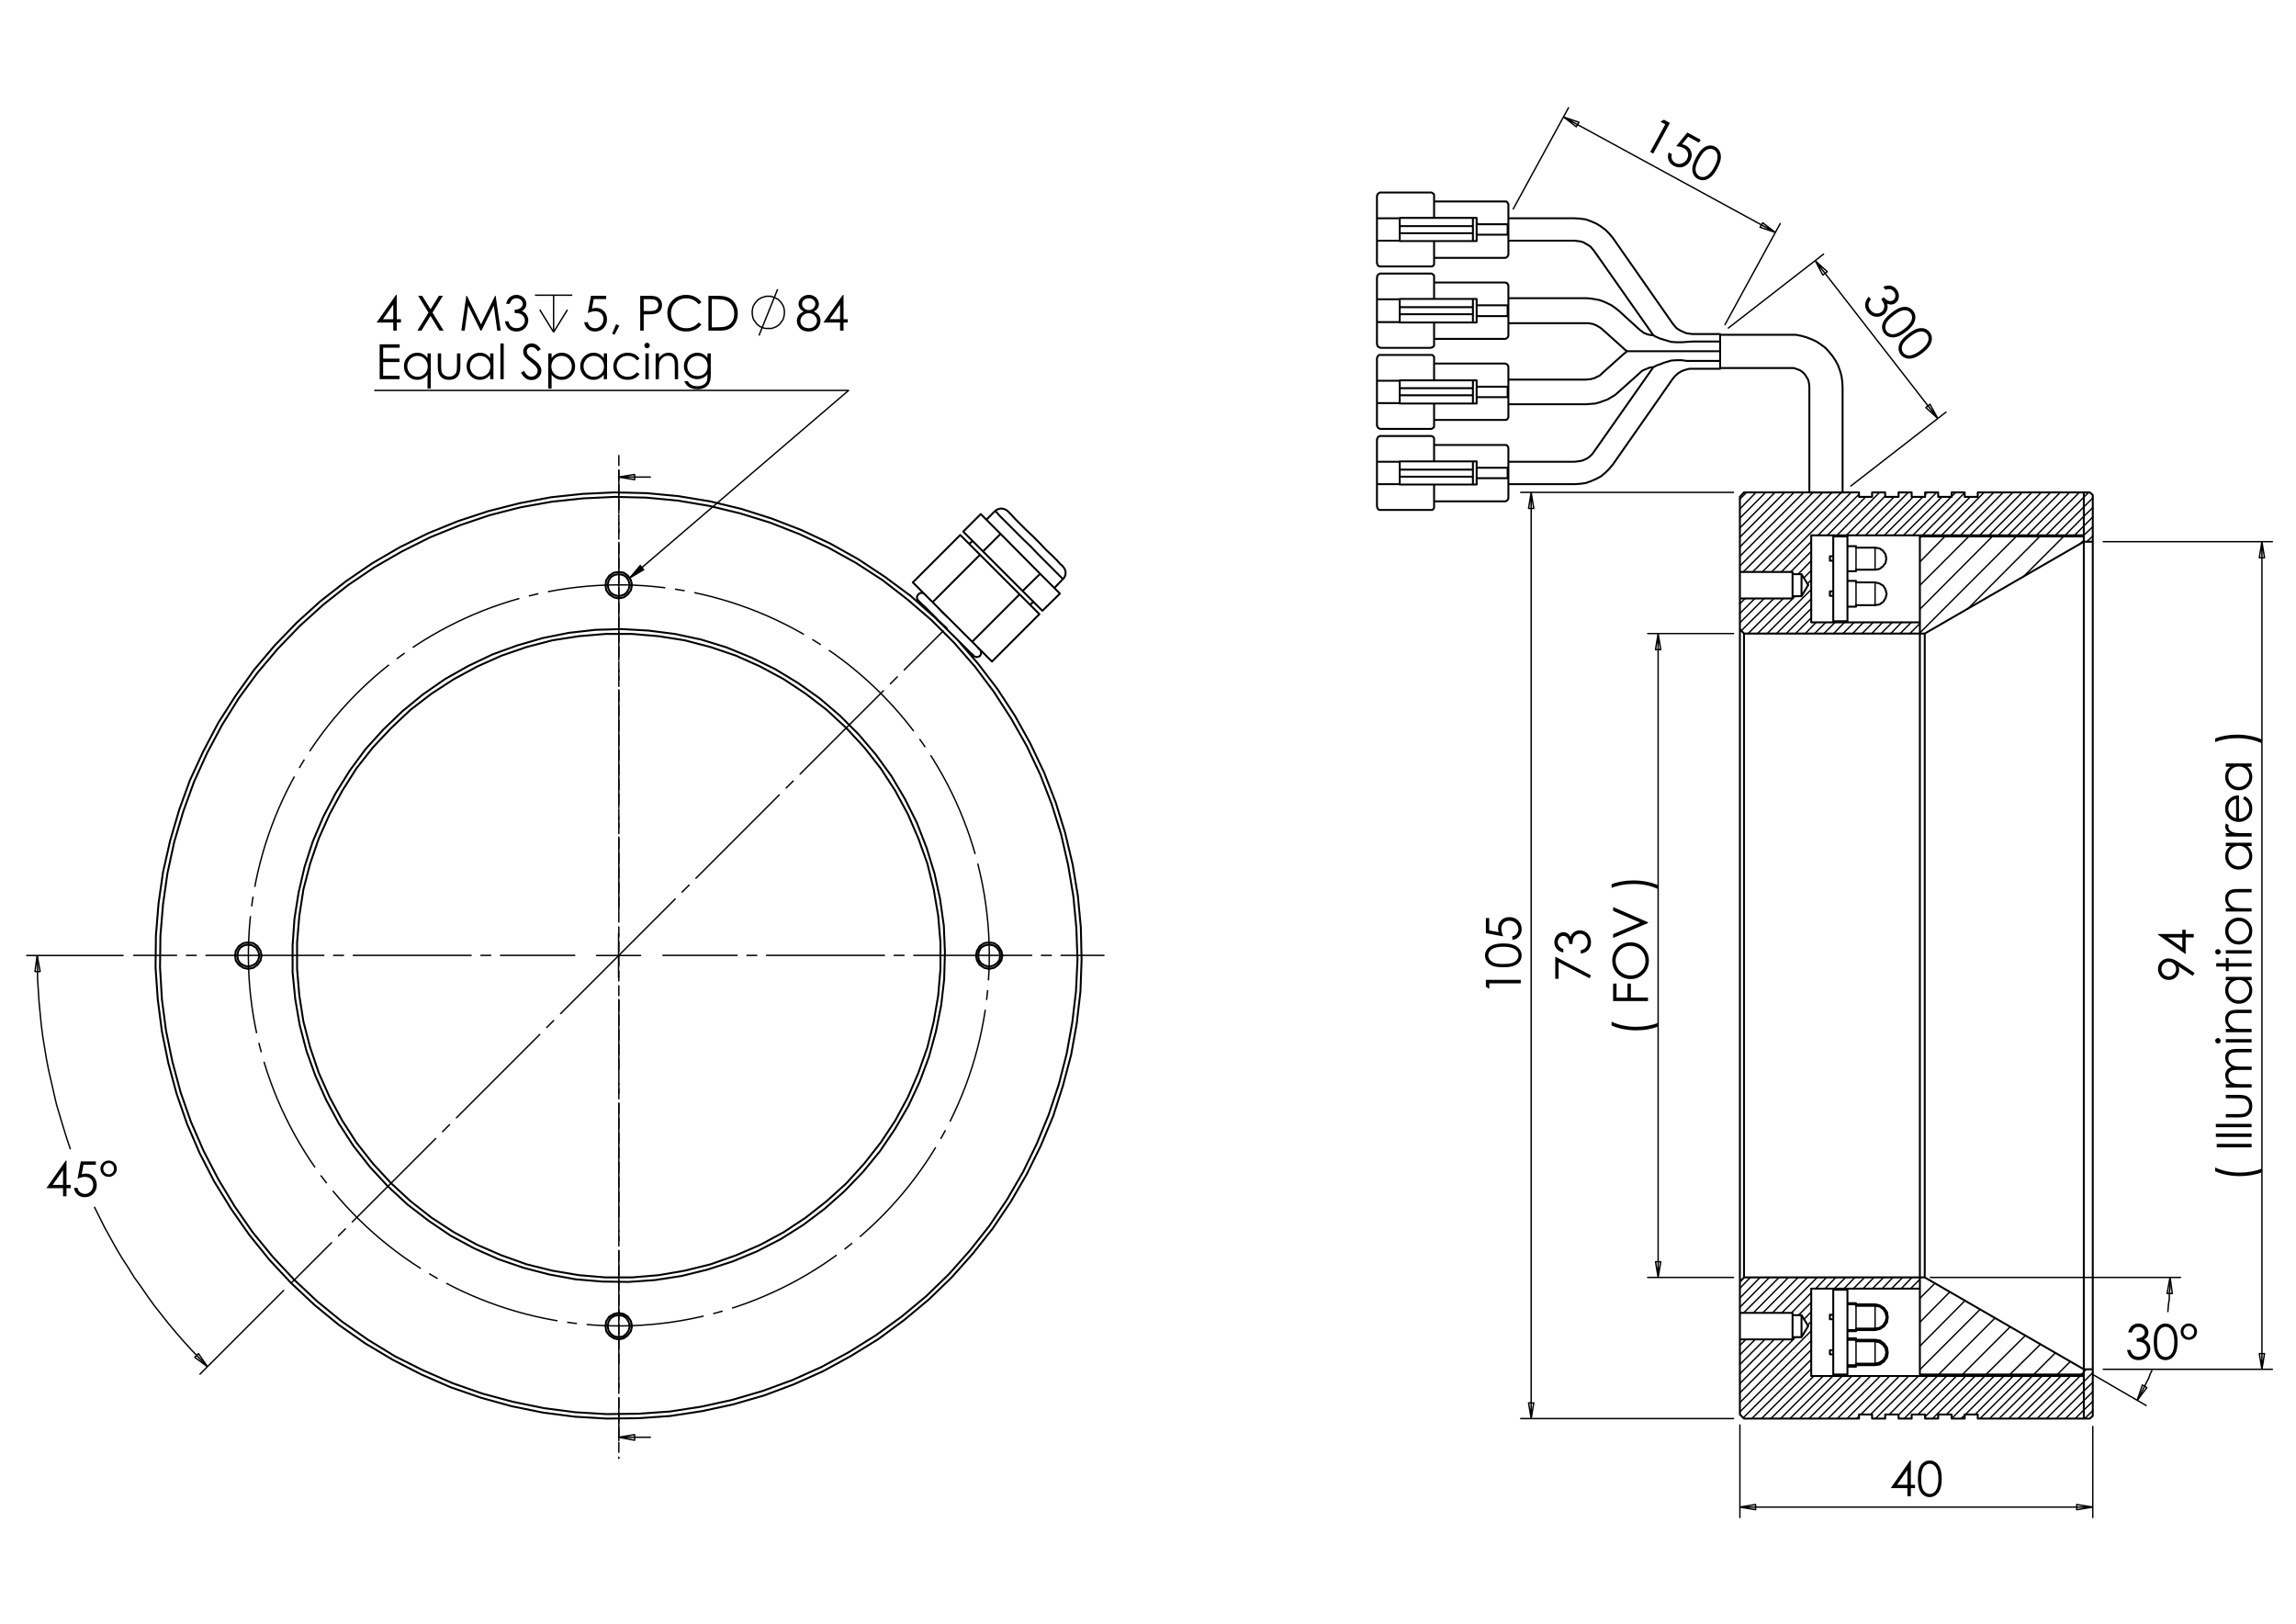<?xml version="1.0" encoding="utf-8"?>
<!-- Generator: Adobe Illustrator 16.0.0, SVG Export Plug-In . SVG Version: 6.00 Build 0)  -->
<!DOCTYPE svg PUBLIC "-//W3C//DTD SVG 1.1//EN" "http://www.w3.org/Graphics/SVG/1.1/DTD/svg11.dtd">
<svg version="1.1" id="Ebene_1" xmlns="http://www.w3.org/2000/svg" xmlns:xlink="http://www.w3.org/1999/xlink" x="0px" y="0px"
	 width="841.89px" height="595.276px" viewBox="0 0 841.89 595.276" enable-background="new 0 0 841.89 595.276"
	 xml:space="preserve">
<g>
	<path d="M24.123,425.473h0.259v8.916h1.546v1.217h-1.546v2.973h-1.269v-2.973h-6.115L24.123,425.473z M23.113,434.389v-5.369
		l-3.786,5.369H23.113z"/>
	<path d="M35.154,425.794v1.217h-4.541l-0.64,3.486c0.555-0.163,1.056-0.245,1.501-0.245c1.163,0,2.122,0.391,2.877,1.17
		c0.755,0.779,1.132,1.777,1.132,2.994c0,0.84-0.194,1.61-0.582,2.311c-0.388,0.702-0.914,1.239-1.577,1.613
		c-0.663,0.373-1.429,0.561-2.297,0.561c-1.038,0-1.912-0.317-2.624-0.953c-0.712-0.634-1.138-1.455-1.277-2.463h1.313
		c0.098,0.493,0.265,0.893,0.5,1.199c0.234,0.308,0.547,0.555,0.938,0.743c0.391,0.188,0.8,0.282,1.229,0.282
		c0.839,0,1.561-0.317,2.163-0.954c0.602-0.637,0.903-1.433,0.903-2.387c0-0.862-0.272-1.563-0.816-2.101
		c-0.545-0.538-1.271-0.808-2.181-0.808c-0.753,0-1.665,0.229-2.736,0.687l1.181-6.353H35.154z"/>
	<path d="M42.825,428.462c0,0.84-0.292,1.549-0.877,2.125c-0.585,0.577-1.294,0.864-2.128,0.864c-0.834,0-1.541-0.289-2.12-0.868
		c-0.579-0.58-0.869-1.295-0.869-2.146c0-0.817,0.297-1.517,0.89-2.095c0.594-0.58,1.302-0.869,2.125-0.869
		c0.822,0,1.524,0.289,2.106,0.869C42.534,426.92,42.825,427.627,42.825,428.462z M41.792,428.479c0-0.588-0.188-1.081-0.565-1.479
		c-0.377-0.398-0.834-0.597-1.373-0.597c-0.545,0-1.013,0.2-1.403,0.602c-0.391,0.4-0.586,0.887-0.586,1.458
		c0,0.56,0.197,1.042,0.591,1.45c0.394,0.406,0.857,0.609,1.39,0.609s0.99-0.198,1.372-0.597
		C41.601,429.527,41.792,429.045,41.792,428.479z"/>
</g>
<g>
	<path d="M145.218,108.109h0.259v8.917h1.546v1.217h-1.546v2.972h-1.269v-2.972h-6.116L145.218,108.109z M144.208,117.026v-5.37
		l-3.786,5.37H144.208z"/>
	<path d="M153.309,108.431h1.494l3.06,4.975l3.078-4.975h1.474l-3.812,6.177l4.064,6.607h-1.494l-3.318-5.395l-3.33,5.395h-1.494
		l4.082-6.599L153.309,108.431z"/>
	<path d="M169.16,121.215l1.83-12.784h0.208l5.196,10.49l5.145-10.49h0.205l1.839,12.784h-1.252l-1.263-9.143l-4.519,9.143h-0.326
		l-4.573-9.212l-1.255,9.212H169.16z"/>
	<path d="M186.893,111.395h-1.303c0.238-1.055,0.692-1.866,1.364-2.434c0.672-0.567,1.465-0.852,2.381-0.852
		c0.666,0,1.287,0.152,1.863,0.456c0.577,0.305,1.022,0.714,1.338,1.23c0.315,0.516,0.473,1.055,0.473,1.617
		c0,1.101-0.547,1.973-1.642,2.616c0.614,0.249,1.118,0.614,1.512,1.095c0.556,0.678,0.834,1.437,0.834,2.277
		c0,0.725-0.191,1.416-0.574,2.073c-0.382,0.658-0.904,1.167-1.564,1.526c-0.66,0.359-1.399,0.539-2.215,0.539
		c-1.101,0-2.019-0.317-2.754-0.952c-0.735-0.634-1.216-1.566-1.442-2.794h1.251c0.22,0.829,0.536,1.429,0.947,1.799
		c0.527,0.469,1.199,0.704,2.016,0.704c0.927,0,1.671-0.277,2.233-0.834c0.562-0.556,0.842-1.208,0.842-1.956
		c0-0.498-0.14-0.965-0.421-1.399c-0.281-0.435-0.658-0.762-1.13-0.982c-0.472-0.22-1.203-0.356-2.194-0.409v-1.173
		c0.585,0,1.118-0.103,1.599-0.309c0.48-0.206,0.83-0.468,1.047-0.787c0.217-0.318,0.326-0.666,0.326-1.043
		c0-0.557-0.222-1.038-0.665-1.443c-0.443-0.406-1.004-0.608-1.681-0.608c-0.55,0-1.025,0.155-1.425,0.465
		C187.51,110.127,187.171,110.653,186.893,111.395z"/>
</g>
<path fill="none" stroke="#000000" stroke-width="0.51" stroke-miterlimit="10" d="M208.059,113.566l-5.067,8.215 M197.926,113.566
	l5.066,8.215 M202.992,108.225v13.556 M196.146,108.225h13.692"/>
<g>
	<path d="M222.246,108.427v1.217h-4.542l-0.639,3.486c0.555-0.163,1.056-0.244,1.501-0.244c1.163,0,2.122,0.39,2.877,1.169
		c0.755,0.779,1.132,1.777,1.132,2.994c0,0.84-0.194,1.611-0.583,2.313c-0.388,0.701-0.914,1.238-1.577,1.612
		c-0.663,0.374-1.429,0.561-2.298,0.561c-1.037,0-1.911-0.318-2.623-0.952c-0.712-0.634-1.138-1.456-1.277-2.464h1.312
		c0.098,0.493,0.265,0.892,0.5,1.2c0.234,0.307,0.547,0.555,0.938,0.743c0.391,0.188,0.801,0.282,1.229,0.282
		c0.84,0,1.561-0.318,2.163-0.955c0.602-0.636,0.903-1.432,0.903-2.386c0-0.862-0.272-1.563-0.817-2.101
		c-0.544-0.538-1.271-0.807-2.18-0.807c-0.753,0-1.665,0.229-2.736,0.687l1.181-6.353H222.246z"/>
	<path d="M225.921,118.865l1.172,0.556l-1.763,3.285l-0.86-0.365L225.921,118.865z"/>
	<path d="M234.755,108.427h2.545c1.46,0,2.444,0.064,2.954,0.191c0.73,0.179,1.326,0.549,1.79,1.107
		c0.463,0.56,0.695,1.262,0.695,2.108c0,0.852-0.227,1.555-0.678,2.107c-0.452,0.554-1.074,0.926-1.867,1.117
		c-0.579,0.139-1.663,0.208-3.25,0.208h-0.912v5.945h-1.277V108.427z M236.033,109.678v4.337l2.163,0.026
		c0.874,0,1.514-0.079,1.92-0.238c0.405-0.159,0.724-0.417,0.956-0.772c0.231-0.355,0.347-0.753,0.347-1.193
		c0-0.428-0.116-0.819-0.347-1.175c-0.232-0.355-0.537-0.609-0.917-0.759c-0.379-0.15-1-0.226-1.863-0.226H236.033z"/>
	<path d="M257.194,110.799l-1.007,0.774c-0.556-0.725-1.224-1.273-2.003-1.647c-0.779-0.374-1.634-0.561-2.567-0.561
		c-1.019,0-1.963,0.245-2.832,0.734c-0.868,0.49-1.542,1.147-2.02,1.973c-0.478,0.825-0.717,1.754-0.717,2.786
		c0,1.559,0.535,2.859,1.603,3.902c1.068,1.043,2.417,1.564,4.044,1.564c1.79,0,3.286-0.701,4.491-2.103l1.007,0.765
		c-0.637,0.811-1.432,1.438-2.384,1.881c-0.953,0.443-2.017,0.666-3.193,0.666c-2.235,0-3.999-0.745-5.29-2.234
		c-1.083-1.257-1.625-2.775-1.625-4.554c0-1.872,0.656-3.446,1.967-4.724c1.312-1.278,2.955-1.917,4.93-1.917
		c1.193,0,2.271,0.236,3.232,0.708C255.793,109.286,256.581,109.948,257.194,110.799z"/>
	<path d="M259.757,121.211v-12.785h2.65c1.911,0,3.298,0.153,4.161,0.46c1.24,0.435,2.208,1.188,2.906,2.26
		c0.698,1.072,1.047,2.35,1.047,3.833c0,1.28-0.276,2.407-0.83,3.381c-0.553,0.973-1.271,1.692-2.154,2.155
		c-0.883,0.464-2.121,0.695-3.714,0.695H259.757z M260.982,120.003h1.477c1.767,0,2.991-0.11,3.675-0.33
		c0.961-0.313,1.717-0.875,2.267-1.689c0.55-0.814,0.826-1.808,0.826-2.983c0-1.232-0.298-2.286-0.895-3.16
		c-0.597-0.875-1.428-1.474-2.494-1.797c-0.799-0.243-2.117-0.365-3.952-0.365h-0.904V120.003z"/>
</g>
<path fill="none" stroke="#000000" stroke-width="0.51" stroke-miterlimit="10" d="M278.297,123.013l6.846-16.978 M287.608,114.524
	v-0.685l-0.137-0.685l-0.137-0.685l-0.274-0.548l-0.41-0.684l-0.411-0.547l-0.411-0.412l-0.547-0.547l-0.547-0.273l-0.685-0.411
	l-0.685-0.137l-0.547-0.273h-0.685h-0.685h-0.684l-0.685,0.273l-0.685,0.137l-0.684,0.411l-0.548,0.273l-0.548,0.547l-0.41,0.412
	l-0.411,0.547l-0.41,0.684l-0.275,0.548l-0.137,0.685l-0.137,0.685v0.685v0.685l0.137,0.685l0.137,0.685l0.275,0.685l0.41,0.547
	l0.411,0.548l0.41,0.547l0.548,0.411l0.548,0.411l0.684,0.274l0.685,0.274l0.685,0.137h0.684h0.685h0.685l0.547-0.137l0.685-0.274
	l0.685-0.274l0.547-0.411l0.547-0.411l0.411-0.547l0.411-0.548l0.41-0.547l0.274-0.685l0.137-0.685l0.137-0.685V114.524"/>
<g>
	<path d="M298.438,114.198c0.863,0.429,1.482,0.918,1.856,1.469c0.374,0.55,0.561,1.176,0.561,1.877
		c0,0.984-0.322,1.854-0.965,2.607c-0.789,0.921-1.916,1.382-3.382,1.382c-1.414,0-2.486-0.405-3.216-1.212
		c-0.73-0.809-1.096-1.699-1.096-2.673c0-0.712,0.191-1.354,0.574-1.925s1.021-1.079,1.913-1.525
		c-0.626-0.325-1.096-0.727-1.408-1.208c-0.313-0.48-0.47-0.996-0.47-1.547c0-0.556,0.167-1.099,0.5-1.629s0.794-0.947,1.382-1.252
		c0.588-0.304,1.225-0.456,1.908-0.456c0.667,0,1.284,0.154,1.852,0.461c0.568,0.307,1.013,0.724,1.334,1.251
		c0.322,0.528,0.482,1.081,0.482,1.661c0,0.579-0.152,1.095-0.457,1.547C299.502,113.476,299.046,113.867,298.438,114.198z
		 M296.59,114.841c-0.88,0-1.618,0.286-2.214,0.856c-0.596,0.571-0.894,1.235-0.894,1.995c0,0.469,0.127,0.913,0.382,1.33
		c0.254,0.417,0.61,0.739,1.067,0.965c0.458,0.226,0.987,0.339,1.589,0.339c0.932,0,1.673-0.275,2.222-0.825
		c0.55-0.551,0.825-1.194,0.825-1.93c0-0.713-0.291-1.346-0.872-1.899C298.113,115.118,297.412,114.841,296.59,114.841z
		 M296.529,109.348c-0.702,0-1.285,0.208-1.746,0.622c-0.462,0.414-0.693,0.908-0.693,1.482c0,0.568,0.249,1.082,0.745,1.543
		c0.497,0.46,1.076,0.69,1.737,0.69c0.424,0,0.825-0.104,1.202-0.313c0.377-0.208,0.672-0.494,0.884-0.856
		c0.212-0.362,0.318-0.726,0.318-1.091c0-0.515-0.209-0.99-0.627-1.425C297.932,109.565,297.325,109.348,296.529,109.348z"/>
	<path d="M309.046,108.105h0.259v8.917h1.547v1.217h-1.547v2.972h-1.27v-2.972h-6.121L309.046,108.105z M308.036,117.022v-5.37
		l-3.789,5.37H308.036z"/>
</g>
<g>
	<path d="M139.212,126.226h7.327v1.251h-6.049v4.007h5.997v1.251h-5.997v5.023h5.997v1.252h-7.274V126.226z"/>
	<path d="M157.959,129.554v12.915h-1.199v-5.084c-0.51,0.62-1.083,1.086-1.717,1.399c-0.634,0.313-1.328,0.469-2.082,0.469
		c-1.338,0-2.481-0.485-3.428-1.456c-0.948-0.97-1.421-2.151-1.421-3.542c0-1.361,0.478-2.526,1.434-3.494s2.106-1.452,3.45-1.452
		c0.777,0,1.479,0.165,2.108,0.496c0.628,0.33,1.181,0.826,1.656,1.486v-1.739H157.959z M153.097,130.484
		c-0.678,0-1.303,0.167-1.875,0.5c-0.573,0.333-1.029,0.8-1.368,1.402c-0.338,0.602-0.507,1.238-0.507,1.91
		c0,0.666,0.17,1.302,0.512,1.91s0.8,1.081,1.376,1.419s1.194,0.507,1.854,0.507c0.666,0,1.296-0.167,1.893-0.503
		c0.596-0.336,1.055-0.79,1.376-1.363c0.321-0.573,0.482-1.218,0.482-1.936c0-1.093-0.36-2.008-1.081-2.743
		C155.037,130.852,154.15,130.484,153.097,130.484z"/>
	<path d="M160.532,129.554h1.217v4.416c0,1.078,0.058,1.819,0.174,2.225c0.174,0.58,0.506,1.037,0.997,1.374
		c0.491,0.336,1.075,0.504,1.754,0.504c0.679,0,1.255-0.164,1.728-0.491c0.473-0.328,0.799-0.758,0.979-1.291
		c0.122-0.365,0.183-1.138,0.183-2.32v-4.416h1.243v4.642c0,1.303-0.152,2.286-0.457,2.946c-0.304,0.66-0.762,1.177-1.373,1.551
		c-0.611,0.374-1.377,0.561-2.299,0.561s-1.69-0.187-2.308-0.561c-0.617-0.374-1.078-0.895-1.382-1.564s-0.457-1.676-0.457-3.02
		V129.554z"/>
	<path d="M180.931,129.554v9.457h-1.2v-1.625c-0.51,0.62-1.082,1.086-1.717,1.399c-0.634,0.313-1.328,0.469-2.082,0.469
		c-1.338,0-2.481-0.485-3.429-1.456c-0.947-0.97-1.421-2.151-1.421-3.542c0-1.361,0.478-2.526,1.434-3.494
		c0.957-0.967,2.106-1.452,3.451-1.452c0.776,0,1.479,0.165,2.107,0.496c0.628,0.33,1.181,0.826,1.656,1.486v-1.739H180.931z
		 M176.067,130.484c-0.677,0-1.302,0.167-1.875,0.5c-0.573,0.333-1.028,0.8-1.367,1.402c-0.338,0.602-0.507,1.238-0.507,1.91
		c0,0.666,0.17,1.302,0.512,1.91c0.341,0.608,0.8,1.081,1.376,1.419c0.575,0.339,1.193,0.507,1.854,0.507
		c0.665,0,1.296-0.167,1.893-0.503c0.596-0.336,1.055-0.79,1.375-1.363c0.321-0.573,0.482-1.218,0.482-1.936
		c0-1.093-0.361-2.008-1.082-2.743C178.008,130.852,177.121,130.484,176.067,130.484z"/>
	<path d="M183.485,125.904h1.217v13.106h-1.217V125.904z"/>
	<path d="M191.039,136.629l1.086-0.652c0.765,1.408,1.648,2.111,2.651,2.111c0.429,0,0.832-0.1,1.208-0.299
		c0.376-0.2,0.664-0.468,0.86-0.804s0.295-0.692,0.295-1.069c0-0.429-0.145-0.849-0.435-1.26c-0.4-0.567-1.129-1.251-2.19-2.051
		c-1.065-0.805-1.729-1.388-1.99-1.747c-0.452-0.603-0.678-1.254-0.678-1.955c0-0.556,0.133-1.063,0.4-1.521
		s0.642-0.818,1.125-1.082s1.01-0.396,1.578-0.396c0.603,0,1.166,0.149,1.69,0.448c0.524,0.298,1.079,0.847,1.665,1.647
		l-1.043,0.791c-0.481-0.638-0.891-1.058-1.23-1.26c-0.338-0.203-0.708-0.304-1.107-0.304c-0.516,0-0.938,0.156-1.265,0.469
		c-0.328,0.313-0.492,0.698-0.492,1.156c0,0.278,0.058,0.548,0.174,0.808c0.116,0.261,0.328,0.545,0.634,0.852
		c0.168,0.163,0.719,0.588,1.651,1.278c1.107,0.817,1.866,1.544,2.277,2.182c0.411,0.638,0.617,1.278,0.617,1.92
		c0,0.928-0.352,1.733-1.056,2.417c-0.704,0.684-1.56,1.025-2.568,1.025c-0.776,0-1.48-0.208-2.112-0.622
		C192.154,138.296,191.571,137.602,191.039,136.629z"/>
	<path d="M201.042,129.554h1.217v1.739c0.48-0.661,1.033-1.156,1.658-1.486c0.625-0.331,1.323-0.496,2.092-0.496
		c1.343,0,2.492,0.484,3.447,1.452c0.955,0.967,1.433,2.132,1.433,3.494c0,1.391-0.473,2.571-1.42,3.542
		c-0.946,0.971-2.087,1.456-3.425,1.456c-0.752,0-1.444-0.156-2.076-0.469c-0.63-0.313-1.201-0.779-1.71-1.399v5.084h-1.217V129.554
		z M205.91,130.484c-1.052,0-1.938,0.368-2.658,1.103c-0.72,0.735-1.08,1.65-1.08,2.743c0,0.718,0.161,1.363,0.481,1.936
		c0.321,0.573,0.781,1.027,1.379,1.363c0.598,0.335,1.23,0.503,1.895,0.503c0.653,0,1.267-0.168,1.842-0.507
		s1.033-0.812,1.375-1.419c0.341-0.608,0.512-1.244,0.512-1.91c0-0.672-0.169-1.308-0.507-1.91
		c-0.338-0.602-0.794-1.069-1.366-1.402S206.586,130.484,205.91,130.484z"/>
	<path d="M222.588,129.554v9.457h-1.2v-1.625c-0.51,0.62-1.082,1.086-1.717,1.399c-0.634,0.313-1.328,0.469-2.082,0.469
		c-1.338,0-2.481-0.485-3.428-1.456c-0.948-0.97-1.421-2.151-1.421-3.542c0-1.361,0.478-2.526,1.434-3.494
		c0.957-0.967,2.106-1.452,3.451-1.452c0.776,0,1.479,0.165,2.107,0.496c0.628,0.33,1.181,0.826,1.656,1.486v-1.739H222.588z
		 M217.726,130.484c-0.678,0-1.302,0.167-1.875,0.5c-0.573,0.333-1.029,0.8-1.368,1.402c-0.338,0.602-0.507,1.238-0.507,1.91
		c0,0.666,0.17,1.302,0.512,1.91c0.341,0.608,0.8,1.081,1.376,1.419c0.575,0.339,1.193,0.507,1.854,0.507
		c0.665,0,1.296-0.167,1.893-0.503c0.596-0.336,1.055-0.79,1.376-1.363c0.321-0.573,0.482-1.218,0.482-1.936
		c0-1.093-0.36-2.008-1.082-2.743C219.666,130.852,218.778,130.484,217.726,130.484z"/>
	<path d="M234.504,131.519l-0.965,0.599c-0.833-1.106-1.971-1.66-3.412-1.66c-1.152,0-2.108,0.371-2.869,1.111
		c-0.761,0.741-1.142,1.641-1.142,2.7c0,0.688,0.175,1.337,0.525,1.944c0.351,0.608,0.831,1.08,1.441,1.416
		c0.611,0.335,1.295,0.503,2.053,0.503c1.389,0,2.523-0.553,3.403-1.66l0.965,0.634c-0.452,0.681-1.059,1.208-1.821,1.584
		s-1.63,0.563-2.603,0.563c-1.495,0-2.735-0.474-3.72-1.425c-0.985-0.95-1.478-2.105-1.478-3.467c0-0.916,0.23-1.766,0.691-2.551
		c0.46-0.785,1.093-1.397,1.899-1.838c0.805-0.44,1.707-0.661,2.703-0.661c0.626,0,1.23,0.096,1.813,0.287
		c0.582,0.192,1.076,0.441,1.482,0.748C233.875,130.652,234.22,131.043,234.504,131.519z"/>
	<path d="M237.263,125.66c0.277,0,0.514,0.099,0.709,0.296c0.196,0.197,0.294,0.435,0.294,0.713c0,0.272-0.098,0.507-0.294,0.704
		c-0.196,0.197-0.433,0.296-0.709,0.296c-0.271,0-0.505-0.099-0.701-0.296c-0.197-0.197-0.294-0.432-0.294-0.704
		c0-0.278,0.098-0.516,0.294-0.713C236.758,125.759,236.992,125.66,237.263,125.66z M236.659,129.554h1.217v9.457h-1.217V129.554z"
		/>
	<path d="M240.405,129.554h1.217v1.695c0.487-0.648,1.026-1.134,1.617-1.455c0.591-0.322,1.234-0.483,1.929-0.483
		c0.707,0,1.334,0.18,1.881,0.539c0.548,0.359,0.952,0.843,1.213,1.451c0.261,0.608,0.391,1.556,0.391,2.842v4.867h-1.216V134.5
		c0-1.089-0.045-1.816-0.136-2.182c-0.141-0.626-0.411-1.097-0.811-1.413c-0.399-0.315-0.921-0.474-1.565-0.474
		c-0.735,0-1.395,0.244-1.977,0.73c-0.583,0.487-0.967,1.09-1.152,1.808c-0.116,0.469-0.174,1.327-0.174,2.572v3.468h-1.217V129.554
		z"/>
	<path d="M259.413,129.554h1.216v7.536c0,1.327-0.116,2.297-0.347,2.911c-0.319,0.87-0.872,1.539-1.66,2.008
		c-0.788,0.469-1.735,0.704-2.842,0.704c-0.811,0-1.54-0.115-2.186-0.344c-0.646-0.229-1.171-0.538-1.577-0.924
		c-0.406-0.387-0.78-0.952-1.122-1.695h1.321c0.36,0.626,0.824,1.089,1.393,1.39c0.568,0.302,1.273,0.452,2.115,0.452
		c0.829,0,1.53-0.154,2.102-0.463c0.571-0.309,0.979-0.697,1.223-1.165s0.365-1.223,0.365-2.265v-0.487
		c-0.458,0.579-1.018,1.024-1.679,1.334s-1.363,0.465-2.105,0.465c-0.87,0-1.688-0.216-2.453-0.648
		c-0.766-0.432-1.357-1.012-1.775-1.743c-0.417-0.73-0.626-1.532-0.626-2.407c0-0.875,0.218-1.69,0.653-2.447
		c0.435-0.756,1.037-1.354,1.805-1.794c0.769-0.44,1.579-0.661,2.432-0.661c0.708,0,1.368,0.146,1.979,0.439
		c0.612,0.292,1.202,0.775,1.771,1.447V129.554z M255.823,130.484c-0.689,0-1.33,0.167-1.92,0.5
		c-0.591,0.333-1.055,0.793-1.391,1.382c-0.336,0.588-0.504,1.224-0.504,1.908c0,1.037,0.348,1.895,1.043,2.572
		c0.695,0.678,1.596,1.017,2.703,1.017c1.119,0,2.018-0.336,2.699-1.008c0.681-0.673,1.021-1.556,1.021-2.651
		c0-0.713-0.157-1.349-0.469-1.908c-0.313-0.559-0.757-1-1.33-1.325C257.101,130.646,256.484,130.484,255.823,130.484z"/>
</g>
<g>
	<path d="M781.667,488.505h-1.304c0.238-1.054,0.692-1.865,1.364-2.434c0.672-0.567,1.465-0.852,2.38-0.852
		c0.666,0,1.287,0.152,1.863,0.457c0.576,0.304,1.022,0.713,1.338,1.229c0.316,0.516,0.474,1.054,0.474,1.617
		c0,1.101-0.547,1.972-1.642,2.615c0.613,0.25,1.117,0.614,1.512,1.095c0.556,0.679,0.834,1.438,0.834,2.277
		c0,0.724-0.191,1.415-0.573,2.073c-0.383,0.657-0.903,1.166-1.564,1.524c-0.66,0.36-1.397,0.54-2.216,0.54
		c-1.1,0-2.018-0.318-2.752-0.953c-0.736-0.634-1.217-1.564-1.443-2.793h1.251c0.221,0.828,0.536,1.428,0.946,1.799
		c0.528,0.469,1.2,0.704,2.017,0.704c0.927,0,1.671-0.278,2.232-0.835s0.843-1.208,0.843-1.955c0-0.498-0.141-0.965-0.421-1.399
		c-0.281-0.435-0.658-0.762-1.13-0.982c-0.473-0.22-1.203-0.355-2.193-0.407v-1.175c0.585,0,1.118-0.102,1.598-0.308
		c0.481-0.206,0.83-0.468,1.047-0.787c0.218-0.318,0.326-0.666,0.326-1.042c0-0.557-0.221-1.037-0.665-1.443
		c-0.442-0.405-1.003-0.608-1.681-0.608c-0.55,0-1.025,0.155-1.425,0.466C782.284,487.239,781.944,487.764,781.667,488.505z"/>
	<path d="M789.736,491.939c0-1.687,0.181-2.99,0.543-3.911c0.361-0.922,0.873-1.619,1.534-2.095
		c0.659-0.475,1.397-0.713,2.214-0.713c0.828,0,1.579,0.239,2.251,0.717c0.671,0.479,1.203,1.195,1.594,2.151
		s0.586,2.24,0.586,3.851c0,1.605-0.192,2.882-0.577,3.832c-0.386,0.95-0.916,1.668-1.594,2.151
		c-0.679,0.484-1.432,0.727-2.26,0.727c-0.816,0-1.552-0.235-2.205-0.704c-0.655-0.47-1.166-1.169-1.535-2.099
		C789.92,494.916,789.736,493.613,789.736,491.939z M790.943,491.96c0,1.444,0.13,2.536,0.387,3.274
		c0.258,0.739,0.64,1.301,1.143,1.684c0.504,0.383,1.037,0.574,1.599,0.574c0.568,0,1.098-0.188,1.591-0.561
		c0.491-0.375,0.865-0.936,1.119-1.685c0.319-0.909,0.479-2.005,0.479-3.287c0-1.287-0.143-2.342-0.426-3.162
		c-0.283-0.819-0.677-1.421-1.178-1.8c-0.5-0.38-1.028-0.569-1.585-0.569c-0.567,0-1.1,0.189-1.599,0.569
		c-0.498,0.379-0.877,0.938-1.137,1.679C791.074,489.417,790.943,490.511,790.943,491.96z"/>
	<path d="M805.592,488.21c0,0.84-0.292,1.549-0.877,2.125c-0.585,0.577-1.296,0.864-2.129,0.864c-0.834,0-1.541-0.29-2.12-0.868
		c-0.579-0.58-0.868-1.295-0.868-2.146c0-0.817,0.296-1.517,0.891-2.095c0.594-0.58,1.302-0.87,2.123-0.87
		c0.822,0,1.524,0.29,2.107,0.87C805.301,486.668,805.592,487.375,805.592,488.21z M804.558,488.227
		c0-0.588-0.188-1.082-0.565-1.479c-0.375-0.398-0.833-0.597-1.371-0.597c-0.545,0-1.013,0.2-1.403,0.602
		c-0.392,0.4-0.587,0.887-0.587,1.458c0,0.56,0.197,1.042,0.591,1.45c0.394,0.406,0.856,0.609,1.39,0.609s0.99-0.198,1.373-0.597
		C804.366,489.275,804.558,488.793,804.558,488.227z"/>
</g>
<g>
	<path d="M804.719,356.706l-0.679,1.053l-5.234-3.46c0.152,0.464,0.229,0.898,0.229,1.305c0,1.017-0.367,1.879-1.101,2.587
		c-0.732,0.709-1.635,1.063-2.707,1.063c-0.735,0-1.399-0.171-1.989-0.513c-0.592-0.342-1.064-0.827-1.418-1.456
		s-0.529-1.303-0.529-2.021c0-0.707,0.171-1.36,0.513-1.96s0.819-1.071,1.435-1.413c0.613-0.342,1.269-0.513,1.964-0.513
		c0.527,0,1.078,0.106,1.655,0.317c0.576,0.211,1.271,0.589,2.082,1.135L804.719,356.706z M797.914,355.309
		c0-0.75-0.263-1.385-0.787-1.907c-0.524-0.521-1.157-0.782-1.899-0.782c-0.741,0-1.374,0.263-1.898,0.787s-0.786,1.16-0.786,1.908
		c0,0.741,0.262,1.375,0.786,1.899s1.157,0.787,1.898,0.787c0.742,0,1.375-0.264,1.899-0.789S797.914,356.052,797.914,355.309z"/>
	<path d="M791.291,342.673v-0.26h8.917v-1.548h1.217v1.548h2.973v1.27h-2.973v6.12L791.291,342.673z M800.208,343.683h-5.37
		l5.37,3.789V343.683z"/>
</g>
<g>
	<path d="M812.264,429.423v-1.408c1.165,0.568,2.523,1.022,4.076,1.364s3.155,0.513,4.806,0.513c1.53,0,3.005-0.129,4.424-0.386
		c1.42-0.259,2.668-0.614,3.746-1.065v1.338c-1.031,0.429-2.245,0.771-3.642,1.025s-2.851,0.383-4.362,0.383
		c-1.629,0-3.215-0.15-4.759-0.452C815.008,430.434,813.579,429.997,812.264,429.423z"/>
	<path d="M812.829,420.637v-1.278h12.784v1.278H812.829z"/>
	<path d="M812.507,416.813v-1.217h13.106v1.217H812.507z"/>
	<path d="M812.507,413.25v-1.217h13.106v1.217H812.507z"/>
	<path d="M816.157,409.661v-1.217h4.415c1.078,0,1.82-0.058,2.226-0.174c0.578-0.175,1.037-0.506,1.372-0.996
		c0.337-0.49,0.505-1.075,0.505-1.754s-0.163-1.255-0.491-1.728c-0.327-0.474-0.758-0.799-1.29-0.979
		c-0.365-0.121-1.14-0.183-2.321-0.183h-4.415v-1.242h4.642c1.304,0,2.285,0.151,2.946,0.455c0.66,0.305,1.177,0.763,1.551,1.374
		s0.561,1.377,0.561,2.299c0,0.921-0.187,1.689-0.561,2.307s-0.896,1.077-1.563,1.382c-0.67,0.304-1.677,0.456-3.021,0.456H816.157z
		"/>
	<path d="M816.157,398.694v-1.217h1.634c-0.602-0.424-1.043-0.858-1.32-1.305c-0.371-0.615-0.557-1.262-0.557-1.941
		c0-0.457,0.09-0.893,0.27-1.305s0.418-0.748,0.717-1.008c0.298-0.262,0.726-0.488,1.282-0.68c-0.742-0.404-1.306-0.91-1.691-1.518
		c-0.384-0.606-0.577-1.26-0.577-1.959c0-0.652,0.166-1.23,0.496-1.729c0.33-0.501,0.791-0.872,1.381-1.115
		c0.592-0.242,1.478-0.364,2.659-0.364h5.163v1.243h-5.163c-1.014,0-1.71,0.072-2.09,0.217s-0.686,0.391-0.917,0.74
		c-0.231,0.349-0.348,0.767-0.348,1.251c0,0.59,0.174,1.128,0.522,1.616c0.347,0.487,0.811,0.844,1.39,1.069
		c0.579,0.225,1.548,0.337,2.903,0.337h3.702v1.217h-4.841c-1.142,0-1.917,0.071-2.325,0.214s-0.736,0.39-0.982,0.743
		s-0.369,0.772-0.369,1.26c0,0.562,0.17,1.088,0.509,1.578c0.339,0.489,0.795,0.852,1.369,1.086
		c0.573,0.234,1.451,0.352,2.633,0.352h4.007v1.217H816.157z"/>
	<path d="M812.264,381.57c0-0.277,0.099-0.514,0.295-0.709c0.198-0.196,0.435-0.294,0.713-0.294c0.272,0,0.508,0.098,0.704,0.294
		c0.197,0.195,0.296,0.432,0.296,0.709c0,0.271-0.099,0.506-0.296,0.701c-0.196,0.196-0.432,0.294-0.704,0.294
		c-0.278,0-0.515-0.098-0.713-0.294C812.362,382.076,812.264,381.84,812.264,381.57z M816.157,382.174v-1.217h9.456v1.217H816.157z"
		/>
	<path d="M816.157,378.427v-1.217h1.695c-0.649-0.486-1.135-1.025-1.457-1.615c-0.321-0.592-0.481-1.235-0.481-1.931
		c0-0.706,0.18-1.333,0.539-1.881s0.843-0.951,1.451-1.213c0.608-0.26,1.556-0.391,2.842-0.391h4.867v1.217h-4.511
		c-1.09,0-1.816,0.045-2.182,0.135c-0.626,0.142-1.096,0.412-1.412,0.812c-0.315,0.4-0.474,0.921-0.474,1.564
		c0,0.736,0.243,1.396,0.73,1.979c0.486,0.581,1.089,0.966,1.807,1.15c0.471,0.117,1.327,0.174,2.573,0.174h3.468v1.217H816.157z"/>
	<path d="M816.157,358.154h9.456v1.199h-1.625c0.619,0.511,1.086,1.083,1.398,1.717c0.313,0.635,0.47,1.328,0.47,2.081
		c0,1.338-0.485,2.481-1.456,3.429c-0.97,0.947-2.15,1.42-3.541,1.42c-1.361,0-2.526-0.478-3.494-1.433
		c-0.967-0.957-1.451-2.106-1.451-3.45c0-0.776,0.166-1.479,0.496-2.107c0.33-0.629,0.824-1.181,1.486-1.656h-1.739V358.154z
		 M817.087,363.016c0,0.677,0.167,1.302,0.499,1.875c0.334,0.572,0.801,1.029,1.402,1.367c0.603,0.338,1.239,0.508,1.91,0.508
		c0.666,0,1.303-0.171,1.91-0.513c0.607-0.341,1.08-0.8,1.419-1.375c0.339-0.576,0.508-1.194,0.508-1.854
		c0-0.666-0.168-1.296-0.503-1.893c-0.336-0.596-0.79-1.055-1.363-1.375c-0.573-0.322-1.218-0.482-1.936-0.482
		c-1.095,0-2.009,0.36-2.743,1.081C817.454,361.076,817.087,361.963,817.087,363.016z"/>
	<path d="M812.646,354.356v-1.217h3.511v-1.93h1.052v1.93h8.404v1.217h-8.404v1.66h-1.052v-1.66H812.646z"/>
	<path d="M812.264,348.963c0-0.277,0.099-0.514,0.295-0.709c0.198-0.196,0.435-0.294,0.713-0.294c0.272,0,0.508,0.098,0.704,0.294
		c0.197,0.195,0.296,0.432,0.296,0.709c0,0.271-0.099,0.505-0.296,0.7c-0.196,0.197-0.432,0.295-0.704,0.295
		c-0.278,0-0.515-0.098-0.713-0.295C812.362,349.468,812.264,349.234,812.264,348.963z M816.157,349.568v-1.217h9.456v1.217H816.157
		z"/>
	<path d="M815.914,341.346c0-1.457,0.527-2.664,1.582-3.621c0.962-0.871,2.1-1.307,3.415-1.307c1.321,0,2.476,0.461,3.463,1.381
		c0.988,0.919,1.482,2.102,1.482,3.547c0,1.451-0.494,2.637-1.482,3.557c-0.987,0.92-2.142,1.38-3.463,1.38
		c-1.309,0-2.445-0.436-3.407-1.306C816.443,344.019,815.914,342.809,815.914,341.346z M817.105,341.351
		c0,1.011,0.373,1.88,1.121,2.607c0.747,0.727,1.65,1.091,2.711,1.091c0.684,0,1.321-0.167,1.912-0.498s1.047-0.778,1.368-1.343
		c0.322-0.564,0.482-1.183,0.482-1.857s-0.16-1.294-0.482-1.857c-0.321-0.564-0.777-1.012-1.368-1.344
		c-0.591-0.331-1.229-0.496-1.912-0.496c-1.061,0-1.964,0.364-2.711,1.095C817.479,339.477,817.105,340.345,817.105,341.351z"/>
	<path d="M816.157,334.168v-1.217h1.695c-0.649-0.486-1.135-1.025-1.457-1.616c-0.321-0.591-0.481-1.234-0.481-1.93
		c0-0.706,0.18-1.334,0.539-1.882s0.843-0.951,1.451-1.212s1.556-0.391,2.842-0.391h4.867v1.217h-4.511
		c-1.09,0-1.816,0.044-2.182,0.135c-0.626,0.141-1.096,0.411-1.412,0.811c-0.315,0.4-0.474,0.922-0.474,1.565
		c0,0.735,0.243,1.395,0.73,1.978c0.486,0.582,1.089,0.966,1.807,1.15c0.471,0.117,1.327,0.175,2.573,0.175h3.468v1.217H816.157z"/>
	<path d="M816.157,308.966h9.456v1.199h-1.625c0.619,0.51,1.086,1.082,1.398,1.716c0.313,0.636,0.47,1.328,0.47,2.082
		c0,1.338-0.485,2.481-1.456,3.429c-0.97,0.946-2.15,1.42-3.541,1.42c-1.361,0-2.526-0.478-3.494-1.433
		c-0.967-0.957-1.451-2.106-1.451-3.451c0-0.775,0.166-1.479,0.496-2.107c0.33-0.628,0.824-1.18,1.486-1.655h-1.739V308.966z
		 M817.087,313.829c0,0.677,0.167,1.302,0.499,1.875c0.334,0.572,0.801,1.029,1.402,1.367c0.603,0.338,1.239,0.508,1.91,0.508
		c0.666,0,1.303-0.171,1.91-0.513c0.607-0.341,1.08-0.8,1.419-1.375c0.339-0.576,0.508-1.194,0.508-1.854
		c0-0.666-0.168-1.296-0.503-1.893c-0.336-0.596-0.79-1.055-1.363-1.375c-0.573-0.322-1.218-0.482-1.936-0.482
		c-1.095,0-2.009,0.36-2.743,1.081C817.454,311.888,817.087,312.776,817.087,313.829z"/>
	<path d="M816.157,306.689v-1.243h1.382c-0.545-0.37-0.952-0.761-1.221-1.173c-0.27-0.411-0.404-0.84-0.404-1.286
		c0-0.336,0.107-0.695,0.321-1.077l1.025,0.634c-0.11,0.256-0.165,0.469-0.165,0.644c0,0.405,0.166,0.796,0.5,1.173
		c0.333,0.377,0.851,0.664,1.551,0.861c0.539,0.149,1.629,0.225,3.268,0.225h3.199v1.243H816.157z"/>
	<path d="M822.477,292.915l0.538-1.025c0.66,0.336,1.194,0.725,1.6,1.166c0.405,0.441,0.714,0.937,0.925,1.488
		c0.212,0.551,0.317,1.174,0.317,1.87c0,1.543-0.506,2.749-1.517,3.619c-1.012,0.869-2.153,1.305-3.429,1.305
		c-1.2,0-2.268-0.368-3.207-1.105c-1.193-0.933-1.79-2.183-1.79-3.749c0-1.612,0.611-2.899,1.833-3.862
		c0.864-0.684,1.942-1.032,3.234-1.043v8.507c1.098-0.023,1.998-0.373,2.7-1.052c0.702-0.68,1.054-1.517,1.054-2.515
		c0-0.481-0.084-0.95-0.251-1.405c-0.168-0.456-0.39-0.842-0.666-1.162C823.541,293.632,823.093,293.286,822.477,292.915z
		 M819.929,292.915c-0.648,0.163-1.167,0.399-1.555,0.709c-0.389,0.311-0.702,0.721-0.938,1.231
		c-0.238,0.511-0.357,1.047-0.357,1.61c0,0.928,0.299,1.725,0.896,2.393c0.436,0.488,1.086,0.856,1.955,1.105V292.915z"/>
	<path d="M816.157,279.889h9.456v1.199h-1.625c0.619,0.51,1.086,1.082,1.398,1.716c0.313,0.634,0.47,1.328,0.47,2.081
		c0,1.338-0.485,2.481-1.456,3.429c-0.97,0.947-2.15,1.42-3.541,1.42c-1.361,0-2.526-0.478-3.494-1.434
		c-0.967-0.956-1.451-2.106-1.451-3.45c0-0.777,0.166-1.479,0.496-2.107c0.33-0.629,0.824-1.181,1.486-1.656h-1.739V279.889z
		 M817.087,284.75c0,0.677,0.167,1.302,0.499,1.875c0.334,0.573,0.801,1.029,1.402,1.367c0.603,0.339,1.239,0.508,1.91,0.508
		c0.666,0,1.303-0.171,1.91-0.512s1.08-0.8,1.419-1.376s0.508-1.193,0.508-1.853c0-0.666-0.168-1.296-0.503-1.893
		c-0.336-0.596-0.79-1.055-1.363-1.376s-1.218-0.481-1.936-0.481c-1.095,0-2.009,0.36-2.743,1.081
		C817.454,282.811,817.087,283.697,817.087,284.75z"/>
	<path d="M829.315,271.094v1.408c-1.165-0.574-2.522-1.029-4.076-1.369c-1.553-0.339-3.155-0.508-4.806-0.508
		c-1.53,0-3.005,0.129-4.424,0.387c-1.42,0.258-2.668,0.612-3.746,1.065v-1.338c1.031-0.435,2.247-0.778,3.646-1.03
		c1.398-0.252,2.854-0.378,4.367-0.378c1.622,0,3.205,0.151,4.749,0.452C826.57,270.083,828,270.52,829.315,271.094z"/>
</g>
<g>
	<path d="M570.278,358.845v-8.111l13.106,6.843l-0.543,1.059l-11.347-5.904v6.114H570.278z"/>
	<path d="M573.241,347.901v1.304c-1.054-0.238-1.865-0.692-2.433-1.364c-0.568-0.674-0.852-1.468-0.852-2.383
		c0-0.666,0.151-1.287,0.456-1.865c0.304-0.576,0.714-1.022,1.229-1.339c0.516-0.315,1.055-0.474,1.617-0.474
		c1.101,0,1.973,0.548,2.615,1.644c0.25-0.614,0.614-1.119,1.095-1.513c0.679-0.557,1.438-0.834,2.277-0.834
		c0.724,0,1.415,0.19,2.073,0.573c0.657,0.382,1.166,0.904,1.524,1.564c0.36,0.66,0.54,1.399,0.54,2.217
		c0,1.101-0.317,2.021-0.953,2.756c-0.633,0.736-1.564,1.217-2.793,1.443v-1.252c0.828-0.22,1.428-0.536,1.799-0.947
		c0.469-0.527,0.704-1.199,0.704-2.017c0-0.928-0.278-1.673-0.835-2.235c-0.557-0.562-1.208-0.843-1.955-0.843
		c-0.498,0-0.965,0.141-1.399,0.422s-0.762,0.658-0.982,1.13c-0.22,0.473-0.355,1.204-0.407,2.195h-1.175
		c0-0.585-0.102-1.118-0.308-1.6c-0.206-0.48-0.468-0.83-0.787-1.048c-0.318-0.218-0.666-0.325-1.042-0.325
		c-0.557,0-1.037,0.222-1.442,0.664c-0.406,0.444-0.608,1.005-0.608,1.683c0,0.55,0.154,1.025,0.465,1.426
		C571.975,347.283,572.5,347.623,573.241,347.901z"/>
</g>
<g>
	<path d="M590.93,375.975v-1.409c1.165,0.568,2.523,1.023,4.076,1.365s3.154,0.513,4.806,0.513c1.53,0,3.005-0.129,4.424-0.387
		c1.42-0.257,2.668-0.613,3.745-1.065v1.339c-1.03,0.429-2.245,0.771-3.641,1.026c-1.396,0.255-2.851,0.383-4.363,0.383
		c-1.628,0-3.214-0.151-4.758-0.452C593.674,376.986,592.245,376.548,590.93,375.975z"/>
	<path d="M591.494,367.003v-6.406h1.252v5.129h4.007v-5.129h1.251v5.129h6.275v1.277H591.494z"/>
	<path d="M591.173,352.283c0-1.937,0.646-3.558,1.938-4.862s2.883-1.957,4.771-1.957c1.871,0,3.459,0.651,4.762,1.953
		c1.305,1.302,1.956,2.889,1.956,4.763c0,1.896-0.648,3.496-1.947,4.801c-1.297,1.305-2.867,1.958-4.71,1.958
		c-1.229,0-2.367-0.298-3.416-0.893c-1.049-0.594-1.869-1.404-2.464-2.431C591.47,354.588,591.173,353.477,591.173,352.283z
		 M592.416,352.227c0,0.945,0.246,1.843,0.739,2.69c0.492,0.847,1.157,1.508,1.991,1.985c0.836,0.476,1.766,0.713,2.792,0.713
		c1.52,0,2.803-0.526,3.849-1.58c1.047-1.054,1.57-2.323,1.57-3.809c0-0.993-0.24-1.911-0.722-2.756s-1.14-1.504-1.974-1.978
		c-0.836-0.472-1.764-0.709-2.784-0.709c-1.015,0-1.932,0.237-2.753,0.709c-0.82,0.474-1.478,1.14-1.97,1.998
		C592.662,350.352,592.416,351.263,592.416,352.227z"/>
	<path d="M591.494,343.873v-1.391l9.877-4.237l-9.877-4.307v-1.391l12.785,5.563v0.278L591.494,343.873z"/>
	<path d="M607.98,324.54v1.409c-1.164-0.574-2.521-1.031-4.075-1.369c-1.554-0.339-3.155-0.509-4.806-0.509
		c-1.53,0-3.005,0.129-4.425,0.387c-1.419,0.258-2.668,0.613-3.745,1.065v-1.339c1.031-0.436,2.246-0.778,3.646-1.03
		s2.854-0.378,4.368-0.378c1.622,0,3.205,0.15,4.748,0.452C605.236,323.529,606.666,323.966,607.98,324.54z"/>
</g>
<g>
	<path d="M544.842,361.746v-2.511h12.785v1.269h-11.533v2.008L544.842,361.746z"/>
	<path d="M551.238,354.613c-1.686,0-2.989-0.181-3.911-0.543c-0.921-0.362-1.619-0.874-2.095-1.534
		c-0.475-0.66-0.712-1.398-0.712-2.216c0-0.828,0.239-1.577,0.717-2.249c0.479-0.672,1.195-1.204,2.15-1.595
		c0.957-0.391,2.24-0.586,3.851-0.586c1.605,0,2.883,0.191,3.833,0.577s1.668,0.916,2.15,1.595c0.484,0.678,0.727,1.43,0.727,2.258
		c0,0.817-0.234,1.554-0.704,2.207c-0.469,0.655-1.169,1.166-2.099,1.533C554.216,354.429,552.913,354.613,551.238,354.613z
		 M551.26,353.406c1.445,0,2.536-0.13,3.275-0.388c0.738-0.257,1.301-0.639,1.683-1.143c0.383-0.503,0.574-1.036,0.574-1.599
		c0-0.567-0.187-1.097-0.561-1.59c-0.375-0.492-0.936-0.866-1.684-1.121c-0.91-0.318-2.006-0.478-3.288-0.478
		c-1.287,0-2.341,0.143-3.162,0.426c-0.819,0.283-1.42,0.676-1.799,1.178c-0.38,0.501-0.57,1.029-0.57,1.585
		c0,0.567,0.19,1.101,0.57,1.599c0.379,0.498,0.938,0.878,1.679,1.138C548.716,353.275,549.811,353.406,551.26,353.406z"/>
	<path d="M544.842,336.568h1.217v4.541l3.486,0.64c-0.163-0.556-0.245-1.056-0.245-1.501c0-1.164,0.391-2.123,1.17-2.878
		s1.777-1.133,2.994-1.133c0.84,0,1.61,0.194,2.312,0.582c0.701,0.389,1.238,0.914,1.612,1.578c0.374,0.662,0.561,1.429,0.561,2.297
		c0,1.037-0.317,1.912-0.952,2.625c-0.634,0.712-1.456,1.138-2.463,1.276v-1.312c0.492-0.099,0.892-0.266,1.198-0.5
		c0.308-0.235,0.556-0.547,0.743-0.938c0.189-0.392,0.282-0.802,0.282-1.229c0-0.84-0.317-1.562-0.954-2.164
		c-0.636-0.602-1.433-0.903-2.387-0.903c-0.862,0-1.563,0.271-2.1,0.816c-0.539,0.545-0.809,1.272-0.809,2.181
		c0,0.753,0.229,1.666,0.688,2.737l-6.354-1.182V336.568z"/>
</g>
<g>
	<path d="M700.405,535.432h0.26v8.916h1.547v1.217h-1.547v2.973h-1.268v-2.973h-6.116L700.405,535.432z M699.397,544.348v-5.369
		l-3.786,5.369H699.397z"/>
	<path d="M703.254,542.15c0-1.686,0.181-2.989,0.543-3.911c0.361-0.922,0.872-1.619,1.533-2.095c0.66-0.475,1.398-0.712,2.215-0.712
		c0.828,0,1.578,0.238,2.25,0.716c0.672,0.479,1.203,1.196,1.594,2.151c0.391,0.956,0.587,2.24,0.587,3.851
		c0,1.605-0.193,2.883-0.579,3.833c-0.384,0.95-0.916,1.667-1.593,2.15c-0.678,0.484-1.431,0.727-2.259,0.727
		c-0.816,0-1.552-0.235-2.206-0.704c-0.655-0.47-1.165-1.169-1.534-2.099C703.438,545.126,703.254,543.824,703.254,542.15z
		 M704.461,542.171c0,1.444,0.129,2.536,0.387,3.275c0.258,0.738,0.639,1.3,1.143,1.683s1.036,0.574,1.599,0.574
		c0.567,0,1.097-0.188,1.589-0.561c0.493-0.375,0.865-0.936,1.12-1.684c0.319-0.91,0.478-2.006,0.478-3.288
		c0-1.287-0.141-2.341-0.424-3.162c-0.285-0.819-0.677-1.42-1.178-1.799c-0.501-0.381-1.029-0.57-1.585-0.57
		c-0.568,0-1.101,0.189-1.599,0.57c-0.498,0.379-0.877,0.938-1.139,1.678C704.592,539.627,704.461,540.722,704.461,542.171z"/>
</g>
<g>
	<path d="M691.336,106.214l-0.8-1.03c0.979-0.458,1.898-0.597,2.76-0.415c0.859,0.183,1.57,0.635,2.132,1.358
		c0.408,0.526,0.67,1.11,0.782,1.752c0.113,0.642,0.063,1.246-0.15,1.811c-0.214,0.566-0.543,1.02-0.986,1.365
		c-0.871,0.675-1.895,0.778-3.075,0.307c0.181,0.639,0.202,1.26,0.063,1.866c-0.193,0.856-0.623,1.541-1.286,2.056
		c-0.572,0.444-1.235,0.717-1.989,0.818c-0.754,0.101-1.475,0-2.164-0.3c-0.688-0.301-1.283-0.774-1.785-1.419
		c-0.675-0.871-0.986-1.79-0.936-2.76c0.05-0.969,0.49-1.921,1.322-2.853l0.767,0.988c-0.519,0.683-0.8,1.298-0.84,1.852
		c-0.048,0.704,0.18,1.378,0.68,2.023c0.568,0.732,1.244,1.149,2.028,1.253c0.784,0.103,1.471-0.075,2.063-0.534
		c0.393-0.305,0.675-0.703,0.846-1.191c0.171-0.488,0.199-0.986,0.084-1.494c-0.117-0.507-0.457-1.168-1.023-1.983l0.927-0.72
		c0.359,0.462,0.768,0.819,1.225,1.073s0.879,0.369,1.263,0.345c0.386-0.023,0.727-0.152,1.023-0.383
		c0.439-0.341,0.684-0.811,0.732-1.409c0.049-0.598-0.135-1.165-0.55-1.701c-0.337-0.434-0.751-0.715-1.241-0.84
		C692.715,105.924,692.092,105.979,691.336,106.214z"/>
	<path d="M693.574,114.695c1.331-1.034,2.473-1.691,3.422-1.97c0.949-0.278,1.813-0.303,2.596-0.072
		c0.779,0.229,1.42,0.667,1.921,1.312c0.508,0.654,0.778,1.393,0.813,2.217c0.034,0.825-0.206,1.685-0.722,2.578
		c-0.517,0.896-1.41,1.837-2.682,2.825c-1.268,0.984-2.396,1.616-3.382,1.894c-0.987,0.278-1.879,0.299-2.678,0.06
		c-0.797-0.239-1.45-0.685-1.957-1.339c-0.502-0.646-0.768-1.37-0.798-2.175c-0.031-0.805,0.208-1.637,0.718-2.498
		C691.335,116.666,692.251,115.722,693.574,114.695z M694.297,115.662c-1.142,0.885-1.924,1.657-2.35,2.314
		c-0.427,0.656-0.636,1.301-0.629,1.934c0.006,0.632,0.182,1.17,0.527,1.615c0.348,0.447,0.82,0.752,1.417,0.911
		c0.598,0.16,1.271,0.111,2.018-0.146c0.914-0.307,1.878-0.853,2.89-1.638c1.017-0.79,1.762-1.548,2.236-2.275
		c0.475-0.727,0.707-1.405,0.7-2.034c-0.007-0.629-0.181-1.163-0.521-1.601c-0.349-0.449-0.825-0.754-1.431-0.914
		c-0.605-0.161-1.281-0.117-2.023,0.13C696.387,114.205,695.442,114.773,694.297,115.662z"/>
	<path d="M699.62,122.484c1.332-1.034,2.473-1.69,3.423-1.97c0.949-0.279,1.814-0.303,2.595-0.073c0.78,0.23,1.42,0.668,1.921,1.313
		c0.508,0.654,0.778,1.393,0.813,2.217c0.035,0.824-0.206,1.684-0.721,2.578c-0.516,0.896-1.41,1.836-2.682,2.824
		c-1.268,0.984-2.396,1.616-3.383,1.895c-0.987,0.278-1.879,0.299-2.677,0.059c-0.798-0.239-1.451-0.685-1.958-1.338
		c-0.501-0.646-0.767-1.371-0.798-2.175c-0.03-0.806,0.21-1.638,0.718-2.498C697.382,124.455,698.297,123.51,699.62,122.484z
		 M700.343,123.45c-1.14,0.886-1.924,1.658-2.35,2.315c-0.425,0.656-0.635,1.302-0.628,1.935c0.006,0.632,0.182,1.17,0.527,1.614
		c0.348,0.448,0.819,0.751,1.417,0.912c0.599,0.159,1.271,0.11,2.018-0.146c0.914-0.307,1.877-0.854,2.89-1.64
		c1.018-0.789,1.763-1.547,2.236-2.274c0.475-0.727,0.708-1.405,0.7-2.034c-0.007-0.629-0.182-1.164-0.522-1.602
		c-0.348-0.448-0.824-0.753-1.43-0.913c-0.605-0.161-1.28-0.118-2.023,0.13C702.434,121.994,701.488,122.562,700.343,123.45z"/>
</g>
<g>
	<path d="M610.124,43.884l2.204,1.203L606.2,56.308l-1.113-0.607l5.528-10.122l-1.763-0.963L610.124,43.884z"/>
	<path d="M623.568,51.226l-0.583,1.068l-3.986-2.176l-2.231,2.753c0.564,0.123,1.042,0.292,1.434,0.505
		c1.021,0.558,1.676,1.359,1.965,2.405c0.289,1.046,0.143,2.103-0.439,3.171c-0.402,0.737-0.944,1.32-1.619,1.75
		c-0.678,0.429-1.396,0.649-2.158,0.659c-0.761,0.011-1.523-0.193-2.285-0.609c-0.91-0.497-1.525-1.195-1.847-2.093
		s-0.301-1.823,0.06-2.774l1.152,0.629c-0.15,0.479-0.195,0.911-0.136,1.292c0.058,0.383,0.213,0.75,0.466,1.102
		c0.254,0.354,0.569,0.633,0.943,0.838c0.738,0.402,1.522,0.469,2.357,0.198c0.833-0.27,1.479-0.824,1.937-1.661
		c0.413-0.757,0.51-1.501,0.29-2.235c-0.221-0.733-0.729-1.318-1.527-1.754c-0.66-0.361-1.572-0.597-2.73-0.708l4.082-5.01
		L623.568,51.226z"/>
	<path d="M621.974,57.644c0.808-1.48,1.592-2.538,2.351-3.172s1.543-1.002,2.35-1.103c0.808-0.1,1.568,0.044,2.286,0.437
		c0.728,0.397,1.271,0.966,1.632,1.707c0.36,0.742,0.483,1.626,0.367,2.653c-0.114,1.026-0.559,2.246-1.331,3.66
		c-0.769,1.409-1.549,2.438-2.343,3.087s-1.604,1.024-2.43,1.123c-0.828,0.1-1.604-0.048-2.331-0.444
		c-0.718-0.392-1.251-0.951-1.6-1.677c-0.35-0.726-0.462-1.584-0.34-2.577C620.707,60.344,621.171,59.113,621.974,57.644z
		 M623.021,58.241c-0.691,1.267-1.1,2.288-1.229,3.06c-0.129,0.771-0.063,1.447,0.195,2.025c0.258,0.577,0.635,1,1.129,1.27
		c0.498,0.272,1.052,0.362,1.663,0.269c0.612-0.092,1.208-0.404,1.791-0.939c0.716-0.646,1.382-1.532,1.995-2.656
		c0.618-1.129,0.997-2.123,1.143-2.979c0.144-0.855,0.087-1.571-0.171-2.145s-0.631-0.994-1.118-1.26
		c-0.499-0.271-1.058-0.361-1.676-0.265c-0.619,0.094-1.223,0.403-1.805,0.927C624.355,56.071,623.717,56.969,623.021,58.241z"/>
</g>
<polyline fill="none" stroke="#000000" stroke-width="0.51" stroke-miterlimit="10" points="230.923,211.873 234.757,207.355 
	235.99,208.861 230.923,211.873 "/>
<polyline fill="none" stroke="#000000" stroke-width="0.51" stroke-miterlimit="10" stroke-dasharray="43.2,3.6,3.6,3.6" stroke-dashoffset="6" points="
	356.817,310.543 355.733,307.157 354.562,303.798 353.301,300.473 351.954,297.181 350.521,293.926 349.004,290.71 347.404,287.535 
	345.722,284.403 343.957,281.315 342.112,278.274 340.188,275.284 338.187,272.345 336.108,269.458 333.956,266.628 331.73,263.854 
	329.433,261.14 327.065,258.487 324.628,255.896 322.125,253.37 319.555,250.911 316.923,248.521 314.229,246.2 311.476,243.948 
	308.663,241.772 305.796,239.669 302.875,237.642 299.898,235.692 296.875,233.821 293.803,232.03 290.685,230.318 287.524,228.69 
	284.321,227.146 281.078,225.685 277.799,224.311 274.485,223.021 271.137,221.82 267.76,220.706 264.355,219.681 260.924,218.745 
	257.47,217.9 253.994,217.146 250.501,216.483 246.99,215.911 243.468,215.431 239.933,215.044 236.388,214.749 232.837,214.548 
	229.283,214.439 225.728,214.424 222.171,214.502 218.62,214.672 215.074,214.936 211.534,215.292 208.007,215.741 204.493,216.282 
	200.993,216.915 197.511,217.639 194.05,218.453 190.61,219.359 187.197,220.354 183.809,221.438 180.453,222.611 177.126,223.871 
	173.835,225.217 170.581,226.65 167.365,228.167 164.188,229.767 161.055,231.451 157.968,233.214 154.928,235.06 151.937,236.984 
	148.999,238.986 146.112,241.063 143.28,243.215 140.507,245.441 137.792,247.739 135.139,250.108 132.55,252.542 130.024,255.047 
	127.564,257.616 125.174,260.249 122.853,262.942 120.603,265.696 118.425,268.508 116.323,271.376 114.296,274.298 
	112.345,277.272 110.475,280.296 108.683,283.367 106.972,286.485 105.345,289.646 103.799,292.85 102.339,296.093 100.963,299.373 
	99.675,302.687 98.473,306.033 97.359,309.412 96.334,312.816 95.398,316.248 94.554,319.702 93.8,323.176 93.136,326.67 
	92.565,330.18 92.084,333.705 91.698,337.24 91.403,340.784 91.201,344.333 91.093,347.887 91.078,351.446 91.154,354.999 
	91.325,358.552 91.588,362.098 91.945,365.635 92.394,369.165 92.936,372.68 93.568,376.18 94.292,379.66 95.107,383.123 
	96.013,386.561 97.007,389.975 98.091,393.362 99.265,396.72 100.524,400.043 101.871,403.336 103.303,406.592 104.82,409.808 
	106.42,412.983 108.103,416.117 109.869,419.204 111.713,422.245 113.637,425.235 115.638,428.174 117.716,431.061 119.869,433.89 
	122.096,436.665 124.393,439.378 126.759,442.032 129.197,444.623 131.7,447.148 134.27,449.605 136.901,451.999 139.595,454.319 
	142.35,456.57 145.162,458.748 148.029,460.848 150.953,462.875 153.926,464.827 156.949,466.698 160.021,468.488 163.139,470.198 
	166.301,471.828 169.503,473.373 172.747,474.833 176.026,476.208 179.341,477.499 182.687,478.698 186.064,479.813 189.47,480.836 
	192.901,481.772 196.355,482.619 199.831,483.374 203.323,484.035 206.834,484.607 210.358,485.086 213.892,485.474 
	217.437,485.769 220.987,485.97 224.541,486.078 228.097,486.094 231.653,486.017 235.205,485.845 238.751,485.583 242.291,485.226 
	245.817,484.776 249.332,484.237 252.832,483.605 256.313,482.878 259.775,482.064 263.214,481.16 266.627,480.164 270.015,479.082 
	273.372,477.907 276.698,476.647 279.989,475.301 283.244,473.87 286.46,472.352 289.637,470.752 292.769,469.067 295.857,467.303 
	298.896,465.458 301.888,463.534 304.828,461.533 307.713,459.457 310.544,457.303 313.317,455.077 316.032,452.78 318.686,450.411 
	321.275,447.975 323.8,445.47 326.26,442.902 328.65,440.269 330.972,437.576 333.222,434.823 335.399,432.01 337.502,429.142 
	339.529,426.221 341.479,423.247 343.35,420.222 345.142,417.15 346.852,414.031 348.48,410.871 350.026,407.668 351.486,404.425 
	352.861,401.146 354.149,397.832 355.352,394.484 356.465,391.108 357.491,387.702 358.426,384.271 359.271,380.817 
	360.025,377.341 360.688,373.847 361.26,370.336 361.741,366.815 362.126,363.279 362.421,359.735 362.624,356.186 362.732,352.629 
	362.748,349.074 362.67,345.518 362.499,341.966 362.236,338.42 361.879,334.881 361.431,331.354 360.889,327.838 360.256,324.339 
	359.532,320.857 358.718,317.396 357.813,313.958 356.817,310.543 "/>
<path fill="none" stroke="#000000" stroke-width="0.51" stroke-miterlimit="10" d="M34.583,442.445l1.917,3.832l1.917,3.834
	l2.054,3.697l2.054,3.697l2.19,3.696l2.328,3.561l2.191,3.558l2.464,3.424l2.466,3.562l2.464,3.423l2.601,3.285l2.602,3.287
	l2.738,3.285l2.876,3.286l2.738,3.013l3.013,3.149l2.875,3.011 M13.634,350.297l0.137,4.245v4.243l0.273,4.246l0.274,4.244
	l0.411,4.243l0.412,4.246l0.547,4.243l0.684,4.245l0.685,4.108l0.821,4.244l0.958,4.107l0.959,4.243l0.958,4.108l1.232,4.107
	l1.232,4.107l1.232,3.972l1.369,4.107"/>
<path fill="none" stroke="#000000" stroke-width="0.51" stroke-miterlimit="10" d="M794.891,481.053l0.138-1.641l0.137-1.507
	l0.272-1.644v-1.505l0.139-1.644l0.136-1.507v-1.643v-1.645 M783.663,513.369l0.821-1.37l0.686-1.369l0.685-1.368l0.684-1.37
	l0.685-1.368l0.685-1.371l0.548-1.505l0.686-1.371"/>
<line fill="none" stroke="#000000" stroke-width="0.51" stroke-linecap="round" stroke-linejoin="round" stroke-miterlimit="10" stroke-dasharray="43.2,3.6,3.6,3.6" stroke-dashoffset="16" x1="226.913" y1="334.087" x2="226.913" y2="172.373"/>
<line fill="none" stroke="#000000" stroke-width="0.51" stroke-linecap="round" stroke-linejoin="round" stroke-miterlimit="10" stroke-dasharray="43.2,3.6,3.6,3.6" stroke-dashoffset="16" x1="210.741" y1="350.258" x2="49.026" y2="350.258"/>
<line fill="none" stroke="#000000" stroke-width="0.51" stroke-linecap="round" stroke-linejoin="round" stroke-miterlimit="10" stroke-dasharray="43.2,3.6,3.6,3.6" stroke-dashoffset="16" x1="226.913" y1="366.431" x2="226.913" y2="528.146"/>
<line fill="none" stroke="#000000" stroke-width="0.51" stroke-linecap="round" stroke-linejoin="round" stroke-miterlimit="10" stroke-dasharray="43.2,3.6,3.6,3.6" stroke-dashoffset="16" x1="243.084" y1="350.258" x2="404.798" y2="350.258"/>
<path fill="none" stroke="#000000" stroke-width="0.51" stroke-linecap="round" stroke-linejoin="round" stroke-miterlimit="10" d="
	M232.703,528.019l-5.888-1.098 M232.703,525.965v2.054 M226.815,526.921l5.888-0.956 M238.454,526.921h-11.638 M232.703,175.864
	l-5.888-0.958 M232.703,173.946v1.917 M226.815,174.905l5.888-0.959 M238.454,174.905h-11.638"/>
<path fill="none" stroke="#000000" stroke-width="0.51" stroke-linecap="round" stroke-linejoin="round" stroke-miterlimit="10" d="
	M226.815,350.297h8.079 M226.815,350.297v8.078 M226.815,350.297h-8.078 M226.815,350.297v-8.078"/>
<line fill="none" stroke="#000000" stroke-width="0.51" stroke-linecap="round" stroke-linejoin="round" stroke-miterlimit="10" stroke-dasharray="3.6,1.8" x1="226.913" y1="167.021" x2="226.913" y2="534.673"/>
<path fill="none" stroke="#000000" stroke-width="0.51" stroke-linecap="round" stroke-linejoin="round" stroke-miterlimit="10" d="
	M311.158,143.139l-80.235,68.734 M311.158,143.139h-173.75 M137.408,143.139h173.75 M311.158,143.139h-173.75 M137.408,143.139
	h173.75 M311.158,143.139h-173.75 M137.408,143.139h173.75"/>
<line fill="none" stroke="#000000" stroke-width="0.51" stroke-linecap="round" stroke-linejoin="round" stroke-miterlimit="10" stroke-dasharray="43.2,3.6,3.6,3.6" stroke-dashoffset="14" x1="226.913" y1="350.258" x2="345.835" y2="231.335"/>
<line fill="none" stroke="#000000" stroke-width="0.51" stroke-linecap="round" stroke-linejoin="round" stroke-miterlimit="10" stroke-dasharray="43.2,3.6,3.6,3.6" stroke-dashoffset="13" x1="226.913" y1="350.258" x2="106.846" y2="470.326"/>
<path fill="none" stroke="#000000" stroke-width="0.51" stroke-linecap="round" stroke-linejoin="round" stroke-miterlimit="10" d="
	M72.782,496.253l3.287,4.791 M71.414,497.622l1.369-1.368 M76.069,501.044l-4.655-3.423 M12.813,356.186l0.821-5.889
	 M14.729,356.186h-1.916 M13.634,350.297l1.095,5.889 M104,473.114l-30.669,30.67 M45.125,350.297H9.8"/>
<line fill="none" stroke="#000000" stroke-width="0.51" stroke-linecap="round" stroke-linejoin="round" stroke-miterlimit="10" x1="680.563" y1="200.783" x2="680.563" y2="208.861"/>
<path fill="none" stroke="#000000" stroke-width="0.51" stroke-linecap="round" stroke-linejoin="round" stroke-miterlimit="10" d="
	M687.547,491.735v8.215 M680.563,491.735v8.215 M687.547,478.728v8.352 M680.563,478.728v8.352 M687.547,213.517v8.352
	 M680.563,213.517v8.352 M687.547,200.783v8.078"/>
<path fill="none" stroke="#000000" stroke-width="0.51" stroke-linecap="round" stroke-linejoin="round" stroke-miterlimit="10" d="
	M794.617,474.209l1.095-5.89 M796.534,474.209h-1.917 M795.712,468.32l0.822,5.89 M787.223,508.712l-3.56,4.656 M785.581,507.754
	l1.642,0.958 M783.663,513.369l1.918-5.614 M707.811,468.32h91.734 M767.369,503.92l19.581,11.363"/>
<path fill="none" stroke="#000000" stroke-width="0.51" stroke-linecap="round" stroke-linejoin="round" stroke-miterlimit="10" d="
	M828.437,204.48l0.958-5.888 M830.353,204.48h-1.916 M829.395,198.592l0.958,5.888 M830.353,496.253l-0.958,5.75 M828.437,496.253
	h1.916 M829.395,502.003l-0.958-5.75 M829.395,502.003V198.592 M771.204,198.592h62.024 M771.204,502.003h62.024"/>
<path fill="none" stroke="#000000" stroke-width="0.51" stroke-linecap="round" stroke-linejoin="round" stroke-miterlimit="10" d="
	M608.957,462.57l-0.959,5.75 M607.038,462.57h1.919 M607.998,468.32l-0.96-5.75 M607.038,238.162l0.96-5.888 M608.957,238.162
	h-1.919 M607.998,232.274l0.959,5.888 M607.998,232.274V468.32 M635.655,468.32h-31.491 M635.655,232.274h-31.491"/>
<path fill="none" stroke="#000000" stroke-width="0.51" stroke-linecap="round" stroke-linejoin="round" stroke-miterlimit="10" d="
	M562.404,514.326l-0.959,5.751 M560.486,514.326h1.918 M561.445,520.077l-0.959-5.751 M560.486,186.407l0.959-5.888
	 M562.404,186.407h-1.918 M561.445,180.519l0.959,5.888 M561.445,180.519v339.558 M635.655,520.077h-78.044 M635.655,180.519
	h-78.044"/>
<path fill="none" stroke="#000000" stroke-width="0.51" stroke-linecap="round" stroke-linejoin="round" stroke-miterlimit="10" d="
	M707.674,148.206l2.874,5.203 M706.168,149.438l1.506-1.232 M710.548,153.409l-4.38-3.97 M668.379,100.833l-2.739-5.203
	 M670.021,99.6l-1.643,1.233 M665.64,95.63l4.382,3.97 M665.64,95.63l44.908,57.779 M678.646,178.191l34.914-27.11 M633.736,120.275
	l34.916-27.11"/>
<path fill="none" stroke="#000000" stroke-width="0.51" stroke-linecap="round" stroke-linejoin="round" stroke-miterlimit="10" d="
	M646.336,81.664l4.652,3.56 M645.376,83.307l0.96-1.644 M650.988,85.224l-5.612-1.917 M578.013,46.476l-4.655-3.561 M578.97,44.833
	l-0.957,1.644 M573.357,42.916l5.612,1.917 M573.357,42.916l77.631,42.308 M632.505,119.042l20.266-37.105 M554.873,76.598
	l20.264-37.105"/>
<path fill="none" stroke="#000000" stroke-width="0.51" stroke-linecap="round" stroke-linejoin="round" stroke-miterlimit="10" d="
	M761.482,551.568l5.887,0.959 M761.482,553.484v-1.916 M767.369,552.527l-5.887,0.957 M643.732,553.484l-5.751-0.957
	 M643.732,551.568v1.916 M637.981,552.527l5.751-0.959 M637.981,552.527h129.388 M767.369,522.952v33.408 M637.981,522.404v33.956"
	/>
<polyline points="230.923,211.873 234.757,207.355 235.99,208.861 "/>
<path fill="none" stroke="#000000" stroke-width="0.709" stroke-linecap="round" stroke-linejoin="round" stroke-miterlimit="10" d="
	M389.749,212.284L389.749,212.284l-0.273-0.273l-0.959-0.959l-1.369-1.369l-1.917-1.917l-2.328-2.328l-2.464-2.464l-2.601-2.738
	l-2.739-2.602l-2.601-2.601l-2.328-2.328l-2.054-2.054l-1.644-1.644 M366.473,189.008l-0.958-1.096l-0.547-0.547h-0.137
	 M359.763,353.174l1.37,0.82l1.507,0.411l1.643-0.411l1.232-0.82l0.958-1.233l0.274-1.644l-0.274-1.506l-0.958-1.369l-1.232-0.822
	l-1.643-0.272l-1.507,0.272l-1.37,0.822l-0.821,1.369l-0.273,1.506l0.273,1.644L359.763,353.174 M223.941,217.35l1.369,0.822
	l1.506,0.41l1.643-0.41l1.233-0.822l0.821-1.369l0.41-1.506l-0.41-1.506l-0.821-1.37l-1.233-0.821l-1.643-0.274l-1.506,0.274
	l-1.369,0.821l-0.822,1.37l-0.274,1.506l0.274,1.506L223.941,217.35 M223.941,488.996l1.369,0.959l1.506,0.273l1.643-0.273
	l1.233-0.959l0.821-1.231l0.41-1.644l-0.41-1.506l-0.821-1.369l-1.233-0.821l-1.643-0.272l-1.506,0.272l-1.369,0.821l-0.822,1.369
	l-0.274,1.506l0.274,1.644L223.941,488.996 M88.117,353.174l1.37,0.82l1.506,0.411l1.505-0.411l1.37-0.82l0.821-1.233l0.412-1.644
	l-0.412-1.506l-0.821-1.369l-1.37-0.822l-1.505-0.272l-1.506,0.272l-1.37,0.822l-0.821,1.369l-0.273,1.506l0.273,1.644
	L88.117,353.174 M143.432,433.819l7.12,6.571l7.668,6.023l8.215,5.342l8.626,4.654l8.899,3.834l9.174,3.285l9.447,2.328l9.721,1.643
	l9.721,0.82h9.722l9.721-0.82l9.584-1.643l9.447-2.328l9.311-3.285l8.9-3.834l8.625-4.654l8.078-5.342l7.668-6.023l7.256-6.571
	l6.572-7.258l6.025-7.667l5.339-8.078l4.655-8.626l3.834-8.9l3.285-9.31l2.328-9.447l1.643-9.584l0.822-9.721v-9.723l-0.822-9.722
	l-1.643-9.721l-2.328-9.447l-3.285-9.174l-3.834-8.9l-4.655-8.625l-5.339-8.215l-6.025-7.668l-6.572-7.119l-7.256-6.709
	l-7.668-5.887l-8.078-5.339l-8.625-4.656l-8.9-3.971l-9.311-3.148l-9.447-2.464l-9.584-1.506l-9.721-0.822h-9.722l-9.721,0.822
	l-9.721,1.506l-9.447,2.464l-9.174,3.148l-8.899,3.971l-8.626,4.656l-8.215,5.339l-7.668,5.887l-7.12,6.709l-6.708,7.119
	l-6.024,7.668l-5.203,8.215l-4.655,8.625l-3.97,8.9l-3.149,9.174l-2.465,9.447l-1.506,9.721l-0.821,9.722v9.723l0.821,9.721
	l1.506,9.584l2.465,9.447l3.149,9.31l3.97,8.9l4.655,8.626l5.203,8.078l6.024,7.667L143.432,433.819 M87.57,353.72l1.643,1.095
	l1.78,0.413l1.917-0.413l1.505-1.095l1.096-1.505l0.411-1.918l-0.411-1.78l-1.096-1.644l-1.505-1.094l-1.917-0.274l-1.78,0.274
	l-1.643,1.094l-1.096,1.644l-0.273,1.78l0.273,1.918L87.57,353.72 M223.393,489.542l1.644,1.097l1.779,0.411l1.917-0.411
	l1.506-1.097l1.096-1.504l0.41-1.918l-0.41-1.78l-1.096-1.643l-1.506-0.958l-1.917-0.411l-1.779,0.411l-1.644,0.958l-1.095,1.643
	l-0.274,1.78l0.274,1.918L223.393,489.542 M359.216,353.72l1.643,1.095l1.78,0.413l1.916-0.413l1.506-1.095l1.095-1.505l0.411-1.918
	l-0.411-1.78l-1.095-1.644l-1.506-1.094l-1.916-0.274l-1.78,0.274l-1.643,1.094l-0.958,1.644l-0.411,1.78l0.411,1.918
	L359.216,353.72 M223.393,217.897l1.644,1.096l1.779,0.411l1.917-0.411l1.506-1.096l1.096-1.506l0.41-1.917l-0.41-1.78l-1.096-1.644
	l-1.506-1.094l-1.917-0.275l-1.779,0.275l-1.644,1.094l-1.095,1.644l-0.274,1.78l0.274,1.917L223.393,217.897 M142.2,434.914
	l-6.572-7.12l-6.025-7.668l-5.339-8.216l-4.656-8.626l-3.97-8.897l-3.286-9.175l-2.465-9.446l-1.642-9.585l-0.959-9.721V346.6
	l0.684-9.721l1.506-9.585l2.191-9.446l3.012-9.311l3.834-9.036l4.518-8.626l5.203-8.352l5.751-7.805l6.572-7.256l6.983-6.708
	l7.53-6.161l8.079-5.614l8.489-4.793l8.899-4.244l9.037-3.286l9.448-2.738l9.584-1.917l9.722-1.096l9.721-0.273l9.721,0.548
	l9.721,1.232l9.584,2.054l9.311,2.875l9.036,3.696l8.763,4.245l8.352,5.066l7.942,5.614l7.53,6.435l6.846,6.846l6.298,7.394
	l5.75,7.942l4.929,8.352l4.382,8.763l3.56,9.173l2.875,9.311l2.054,9.448l1.369,9.721l0.411,9.721l-0.274,9.857l-1.095,9.585
	l-1.917,9.586l-2.602,9.446l-3.422,9.174l-4.107,8.763l-4.93,8.488l-5.477,8.079l-6.162,7.53l-6.846,7.12l-7.256,6.436l-7.805,5.887
	l-8.215,5.202l-8.763,4.519l-8.899,3.697l-9.31,3.012l-9.448,2.327l-9.721,1.507l-9.721,0.685l-9.721-0.137l-9.722-0.821
	l-9.721-1.781l-9.448-2.463l-9.172-3.149l-8.9-3.971l-8.626-4.655l-8.079-5.478l-7.667-5.888L142.2,434.914 M106.739,470.375
	l-7.942-8.49l-7.394-9.172l-6.709-9.584l-6.161-9.997l-5.339-10.405l-4.656-10.817l-3.834-11.089l-3.012-11.228l-2.328-11.5
	l-1.506-11.639l-0.822-11.776l0.137-11.637l0.959-11.775l1.643-11.502l2.602-11.501l3.286-11.227l3.971-10.953l4.929-10.68
	l5.477-10.406l6.298-9.858l6.846-9.584l7.53-8.9l8.215-8.489l8.625-7.804l9.311-7.257l9.584-6.571l10.132-5.888l10.542-5.203
	l10.816-4.381l11.228-3.697l11.364-2.875l11.501-2.191l11.638-1.232l11.774-0.547l11.637,0.273l11.639,1.096l11.638,1.917
	l11.365,2.739l11.228,3.56l10.954,4.244l10.542,4.928l10.269,5.751l9.722,6.436l9.447,6.982l8.763,7.805l8.352,8.215l7.668,8.9
	l7.119,9.31l6.436,9.858l5.614,10.132l5.065,10.679l4.245,10.955l3.422,11.09l2.739,11.502l1.916,11.499l1.096,11.64l0.273,11.774
	l-0.41,11.638l-1.37,11.775l-2.054,11.502l-3.012,11.362l-3.56,11.091l-4.518,10.816l-5.203,10.544l-5.888,10.13l-6.572,9.722
	l-7.256,9.175l-7.805,8.761l-8.353,8.079l-9.036,7.532l-9.447,6.982l-9.995,6.16l-10.269,5.615l-10.68,4.793l-10.953,4.107
	l-11.364,3.283l-11.364,2.466l-11.638,1.78l-11.638,0.821l-11.774,0.137l-11.639-0.686l-11.638-1.506l-11.501-2.328l-11.365-3.147
	l-11.09-3.834l-10.68-4.655l-10.406-5.339l-10.132-6.026l-9.584-6.708l-9.037-7.394L106.739,470.375 M107.97,469.28l8.49,7.941
	l8.899,7.256l9.584,6.71l9.858,6.024l10.406,5.204l10.679,4.654l10.954,3.834l11.228,3.012l11.364,2.328l11.501,1.506l11.501,0.684
	l11.638-0.137l11.638-0.82l11.501-1.779l11.228-2.467l11.227-3.285l10.817-3.971l10.68-4.793l10.132-5.476l9.858-6.163l9.447-6.845
	l8.9-7.393l8.352-8.08l7.667-8.624l7.257-9.174l6.435-9.585l5.888-10.132l5.066-10.406l4.382-10.679l3.696-11.092l2.875-11.226
	l2.054-11.365l1.369-11.501l0.549-11.638l-0.412-11.638l-1.095-11.502l-1.917-11.501l-2.602-11.364l-3.423-10.954l-4.244-10.953
	l-4.929-10.406l-5.751-10.132l-6.298-9.721l-6.983-9.311l-7.667-8.763l-8.215-8.214l-8.762-7.531l-9.174-7.12l-9.721-6.298
	l-10.132-5.614l-10.543-4.93l-10.816-4.244l-11.091-3.422l-11.364-2.739l-11.364-1.917l-11.638-1.095l-11.501-0.275l-11.639,0.549
	l-11.5,1.231l-11.501,2.054l-11.228,2.876l-10.954,3.696l-10.816,4.381l-10.406,5.203l-9.996,5.751l-9.721,6.572l-9.037,7.12
	l-8.626,7.804l-8.078,8.352l-7.531,8.899l-6.846,9.311l-6.161,9.857l-5.477,10.27l-4.793,10.543l-3.97,10.954l-3.286,11.09
	l-2.465,11.364l-1.643,11.501l-0.958,11.502l-0.137,11.637l0.684,11.639l1.506,11.502l2.327,11.363l3.013,11.229l3.833,10.953
	l4.655,10.68l5.34,10.269l6.024,9.995l6.572,9.448l7.394,9.035L107.97,469.28 M374.961,216.666l7.257,7.256 M381.397,210.367
	l7.257,7.257 M388.654,217.624l-6.435,6.298 M353.192,194.896l7.257,7.256 M359.626,188.46l7.257,7.256 M359.626,188.46
	l-6.435,6.435 M356.478,235.287l7.256,7.256 M373.867,217.897l7.256,7.257 M381.123,225.154l-17.389,17.389 M334.708,213.517
	l7.256,7.256 M352.096,196.127l7.257,7.256 M352.096,196.127l-17.388,17.389 M369.485,187.365L369.485,187.365l0.411,0.41
	l0.958,0.959 M370.854,188.734l1.37,1.506l1.917,1.917l2.191,2.19l2.464,2.327l2.464,2.465l2.328,2.464l2.191,2.054l1.78,1.78
	l1.232,1.37l0.822,0.684l0.137,0.274 M360.449,202.152l14.513,14.514 M381.397,210.367l-6.436,6.298 M366.884,195.717l14.513,14.65
	 M366.884,195.717l-6.435,6.435 M341.964,220.772l14.514,14.514 M373.867,217.897l-17.389,17.389 M359.353,203.384l14.514,14.514
	 M359.353,203.384l-17.389,17.389 M359.353,238.162l-0.411-0.275l-0.821-0.958l-1.37-1.369l-1.78-1.779l-2.191-2.19l-2.327-2.327
	l-2.465-2.466l-2.464-2.327l-2.054-2.191l-1.917-1.917l-1.369-1.369l-0.821-0.822l-0.274-0.274 M349.495,232.958l0.959,0.959
	l2.191,2.19l1.78,1.779l1.369,1.37l0.959,0.822l0.273,0.411 M336.762,220.225l0.273,0.273l0.821,0.822l1.507,1.369l1.78,1.78
	l2.19,2.19l0.821,0.959 M357.025,240.489l0.547,0.274l0.549,0.137l0.684-0.137l0.547-0.274l0.273-0.548l0.137-0.685l-0.137-0.548
	l-0.273-0.547 M339.089,217.897l-0.548-0.41l-0.685-0.138l-0.547,0.138l-0.547,0.41l-0.412,0.547l-0.136,0.548l0.136,0.685
	l0.412,0.547 M355.519,239.531l0.274-0.274 M358.122,236.929L358.122,236.929 M340.185,218.993L340.185,218.993 M338.268,222.005
	v0.137l0.548,0.547l1.505,1.232l2.465,2.328 M342.786,226.25l0.274,0.274l1.916,1.78l2.191,2.054 M356.615,198.318l-1.233,1.095
	 M377.701,221.732l1.231-1.096 M389.749,212.284l0.411-0.411l0.273-0.548l0.274-0.684v-0.684v-0.548l-0.274-0.685l-0.273-0.548
	l-0.411-0.411 M369.485,187.365l-0.548-0.411l-0.547-0.273l-0.548-0.137l-0.685-0.137l-0.685,0.137l-0.548,0.137l-0.547,0.273
	l-0.547,0.411 M364.83,187.365l-3.15,3.149 M386.6,215.57l3.149-3.286"/>
<path fill="none" stroke="#000000" stroke-width="0.51" stroke-linecap="round" stroke-linejoin="round" stroke-miterlimit="10" d="
	M764.358,520.077l3.011-2.875 M764.085,516.927l3.284-3.149 M764.085,513.504l3.284-3.286 M764.085,509.945l3.284-3.148
	 M764.085,506.523l3.284-3.287 M764.085,502.962l0.959-0.959 M765.18,198.592l2.189-2.054 M764.085,196.265l3.284-3.149
	 M764.085,192.842l3.284-3.286 M764.085,189.282l3.284-3.149 M764.085,185.858l3.284-3.286 M764.085,182.298l1.779-1.779
	 M762.714,199.414l1.371-1.369 M742.041,211.325l14.649-14.65 M721.502,223.237l26.427-26.562 M703.977,232l35.325-35.326
	 M703.977,223.375l26.563-26.7 M703.977,214.612l17.938-17.937 M703.977,205.986l9.174-9.312 M703.977,197.223l0.41-0.548
	 M763.125,503.92l0.96-0.958 M754.362,503.92l4.793-4.792 M745.736,503.92l7.941-7.941 M736.975,503.92l11.227-11.091
	 M728.211,503.92l14.378-14.238 M719.586,503.92l17.524-17.525 M710.822,503.92l20.675-20.675 M703.977,502.14l22.045-22.043
	 M703.977,493.514l16.568-16.703 M703.977,484.751l10.953-11.09 M703.977,475.991l5.477-5.479 M760.661,196.265l3.424-3.423
	 M757.238,196.265l6.847-6.983 M753.678,196.265l10.407-10.406 M750.256,196.265l13.829-13.966 M746.696,196.265l15.744-15.746
	 M743.272,196.265l15.608-15.746 M703.703,232.274l0.273-0.273 M739.714,196.265l15.745-15.746 M700.279,232.274l3.697-3.697
	 M736.29,196.265l15.608-15.746 M696.721,232.274l4.107-4.107 M732.729,196.265l15.747-15.746 M693.297,232.274l3.972-4.107
	 M729.307,196.265l15.745-15.746 M689.737,232.274l4.108-4.107 M725.885,196.265l15.607-15.746 M686.315,232.274l3.97-4.107
	 M722.324,196.265l15.746-15.746 M682.755,232.274l4.107-4.107 M718.9,196.265l15.609-15.746 M679.332,232.274l3.971-4.107
	 M715.34,196.265l15.746-15.746 M675.771,232.274l4.108-4.107 M711.918,196.265l15.608-15.746 M672.348,232.274l3.971-4.107
	 M708.358,196.265l14.103-14.104 M668.788,232.274l4.106-4.107 M704.936,196.265l15.472-15.608 M665.365,232.274l4.107-4.107
	 M701.376,196.265l14.103-14.104 M715.614,182.025l1.507-1.506 M661.943,232.274l3.97-4.107 M697.952,196.265l14.103-14.104
	 M658.383,232.274l5.751-5.75 M694.392,196.265l15.746-15.746 M654.959,232.274l9.175-9.173 M690.97,196.265l14.102-14.104
	 M705.894,181.34l0.821-0.821 M651.4,232.274l12.733-12.733 M687.547,196.265l13.965-14.104 M647.978,232.274l16.156-16.156
	 M683.987,196.265l15.745-15.746 M644.417,232.274l13.829-13.692 M662.765,214.064l1.369-1.506 M680.563,196.265l13.967-14.104
	 M696.172,180.519L696.172,180.519 M640.994,232.274l12.871-12.87 M661.395,211.873l2.739-2.738 M677.002,196.265l14.241-14.376
	 M638.53,231.179l11.913-11.775 M659.341,210.504l4.793-4.93 M673.581,196.265l15.608-15.746 M637.981,228.303l8.9-8.899
	 M656.604,209.682l7.53-7.53 M670.021,196.265l14.102-14.104 M637.981,224.88l5.477-5.476 M653.18,209.682l10.954-11.09
	 M666.599,196.265l15.062-15.061 M637.981,221.32l1.917-1.917 M649.619,209.682l29.165-29.163 M646.196,209.682l29.028-29.163
	 M642.638,209.682l29.163-29.163 M639.215,209.682l29.164-29.163 M637.981,207.491l26.837-26.972 M637.981,203.933l23.413-23.414
	 M637.981,200.509l19.854-19.99 M637.981,196.949l16.43-16.43 M637.981,193.526l12.87-13.007 M637.981,189.966l9.448-9.447
	 M637.981,186.543l5.889-6.024 M637.981,182.983l2.466-2.464 M760.936,520.077l3.149-3.149 M757.375,520.077l6.71-6.572
	 M753.951,520.077l10.134-10.132 M750.393,520.077l13.692-13.554 M746.97,520.077l15.744-15.608 M743.409,520.077l15.746-15.608
	 M739.986,520.077l15.745-15.608 M736.563,520.077l15.609-15.608 M733.004,520.077l15.745-15.608 M729.581,520.077l15.608-15.608
	 M726.021,520.077l15.746-15.608 M724.24,518.571l13.967-14.103 M719.038,520.077l1.369-1.232 M720.682,518.571l14.102-14.103
	 M715.614,520.077l15.609-15.608 M713.698,518.571l14.103-14.103 M708.633,520.077l15.607-15.608 M705.894,519.391l14.925-14.923
	 M703.292,518.571l14.103-14.103 M698.225,520.077l15.609-15.608 M696.172,518.707l14.24-14.238 M691.243,520.077L691.243,520.077
	 M692.749,518.571l14.104-14.103 M687.684,520.077l15.747-15.608 M685.902,518.571l13.967-14.103 M680.7,520.077l0.96-0.821
	 M682.344,518.571l14.102-14.103 M677.277,520.077l15.609-15.608 M673.719,520.077l15.744-15.608 M670.295,520.077l15.607-15.608
	 M666.734,520.077l15.746-15.608 M663.312,520.077l15.745-15.608 M659.89,520.077l15.608-15.608 M656.33,520.077l15.744-15.608
	 M652.906,520.077l15.609-15.608 M700.555,472.43l3.422-3.424 M649.347,520.077l15.746-15.608 M697.131,472.43l3.971-4.11
	 M645.924,520.077l18.21-18.21 M693.57,472.43l4.107-4.11 M642.363,520.077l21.771-21.633 M690.148,472.43l3.969-4.11
	 M639.215,519.804l24.919-24.92 M686.588,472.43l4.107-4.11 M637.981,517.612l26.152-26.15 M683.165,472.43l3.971-4.11
	 M637.981,514.189l26.152-26.289 M679.605,472.43l4.107-4.11 M637.981,510.629l20.401-20.401 M662.765,485.847l1.369-1.37
	 M676.182,472.43l3.972-4.11 M637.981,507.207l16.157-16.156 M661.532,483.656l2.602-2.737 M672.623,472.43l4.106-4.11
	 M637.981,503.647l12.597-12.597 M659.478,482.152l4.656-4.657 M669.2,472.43l3.97-4.11 M637.981,500.223l9.175-9.173
	 M656.878,481.329l7.256-7.394 M665.777,472.43l3.97-4.11 M637.981,496.664l5.615-5.613 M653.316,481.329l13.008-13.009
	 M637.981,493.241l2.192-2.19 M649.895,481.329l12.87-13.009 M646.336,481.329l13.005-13.009 M642.912,481.329l12.869-13.009
	 M639.351,481.329l13.008-13.009 M637.981,479.274l10.817-10.954 M637.981,475.851l7.395-7.531 M637.981,472.292l3.835-3.973"/>
<path fill="none" stroke="#000000" stroke-width="0.709" stroke-linecap="round" stroke-linejoin="round" stroke-miterlimit="10" d="
	M687.547,487.627L687.547,487.627v-0.548 M687.547,478.728v-0.548 M687.547,500.497L687.547,500.497v-0.547 M687.547,491.735v-0.548
	 M657.287,210.504v0.274v0.821v1.37v1.506v1.506v1.369v0.822v0.41 M660.573,210.504v0.274v0.821v1.37v1.506v1.506v1.369v0.822v0.41
	 M657.287,482.152v0.272v0.821v1.369v1.506v1.644v1.231v0.959v0.273 M660.573,482.152v0.272v0.821v1.369v1.506v1.644v1.231v0.959
	v0.273 M637.981,481.329v0.411v0.958v1.643v1.78v1.918v1.504v1.097v0.411 M637.981,209.682v0.275v1.094v1.644v1.78v1.917v1.506
	v1.096v0.411 M764.085,196.265v-15.746 M725.199,182.161v-1.642 M720.407,180.519v1.642 M710.686,180.519v1.642 M700.964,180.519
	v1.642 M691.243,180.519v1.642 M715.614,182.161v-1.642 M705.894,182.161v-1.642 M696.172,182.161v-1.642 M681.66,180.519v1.642
	 M686.451,182.161v-1.642 M637.981,182.161v27.521 M637.981,219.404v11.227 M664.134,228.167v-31.902 M703.977,232.274v-4.107
	 M657.287,209.682h-19.306 M657.287,210.504v-0.822 M660.573,210.504h-3.286 M663.038,214.475l-2.465-3.971 M660.573,218.582
	l2.465-4.107 M657.287,218.582h3.286 M657.287,219.404v-0.822 M637.981,219.404h19.306 M764.085,520.077v-15.608 M725.199,520.077
	v-1.506 M720.407,518.571v1.506 M710.686,518.571v1.506 M700.964,518.571v1.506 M691.243,518.571v1.506 M715.614,520.077v-1.506
	 M705.894,520.077v-1.506 M696.172,520.077v-1.506 M681.66,518.571v1.506 M686.451,520.077v-1.506 M637.981,491.05v27.521
	 M637.981,469.964v11.364 M664.134,504.468V472.43 M703.977,472.43v-4.11 M657.287,481.329h-19.306 M657.287,482.152v-0.823
	 M660.573,482.152h-3.286 M663.038,486.121l-2.465-3.969 M660.573,490.228l2.465-4.107 M657.287,490.228h3.286 M657.287,491.05
	v-0.822 M637.981,491.05h19.306 M703.977,232.274v0.411v1.095v1.779v2.465v3.286v3.834v4.518v5.203v5.751v6.298v6.709v7.256v7.805
	v8.078v8.352v8.763v8.899v9.036v9.312v9.173v9.311v9.172v9.039v9.036v8.626v8.489v8.079v7.666v7.257v6.847v6.297v5.751v5.066v4.519
	v3.971v3.147v2.603v1.779v1.095v0.273 M703.977,468.32h-64.488 M639.488,232.274h64.488 M637.981,469.964v-0.273v-1.095v-1.78
	v-2.327v-3.15v-3.833v-4.382v-4.93v-5.477v-6.162v-6.57v-7.121v-7.531v-7.802v-8.215v-8.489v-8.764v-8.899v-9.175v-9.037v-9.172
	v-9.173v-9.037v-8.901v-8.762v-8.488v-8.216v-7.941v-7.53v-6.982v-6.709v-6.024v-5.614v-4.929v-4.381v-3.697v-3.149v-2.464V232
	v-0.959v-0.411 M639.488,468.32l-1.507,1.645 M639.488,232.274v0.411v1.095v1.779v2.465v3.286v3.834v4.518v5.203v5.751v6.298v6.709
	v7.256v7.805v8.078v8.352v8.763v8.899v9.036v9.312v9.173v9.311v9.172v9.039v9.036v8.626v8.489v8.079v7.666v7.257v6.847v6.297v5.751
	v5.066v4.519v3.971v3.147v2.603v1.779v1.095v0.273 M637.981,230.631l1.507,1.643 M664.134,472.43h39.843 M703.977,228.167h-39.843
	 M764.085,504.468h-99.951 M664.134,196.265h99.951 M686.451,518.571h-4.791 M681.66,182.161h4.791 M696.172,518.571h-4.929
	 M691.243,182.161h4.929 M705.894,518.571h-4.93 M700.964,182.161h4.93 M715.614,518.571h-4.929 M710.686,182.161h4.929
	 M725.199,518.571h-4.792 M720.407,182.161h4.792 M639.488,180.519l-1.507,1.642 M637.981,518.571l1.507,1.506 M686.451,520.077
	h4.792 M691.243,180.519h-4.792 M696.172,520.077h4.792 M700.964,180.519h-4.792 M705.894,520.077h4.792 M710.686,180.519h-4.792
	 M715.614,520.077h4.793 M720.407,180.519h-4.793 M639.488,520.077h42.172 M681.66,180.519h-42.172 M725.199,520.077h38.886
	 M764.085,180.519h-38.886 M703.977,468.32v35.601 M764.085,503.92v-1.917 M703.977,196.675v35.599 M764.085,198.592v-1.917
	 M703.977,232.274v0.411v1.095v1.779v2.465v3.286v3.834v4.518v5.203v5.751v6.298v6.709v7.256v7.805v8.078v8.352v8.763v8.899v9.036
	v9.312v9.173v9.311v9.172v9.039v9.036v8.626v8.489v8.079v7.666v7.257v6.847v6.297v5.751v5.066v4.519v3.971v3.147v2.603v1.779v1.095
	v0.273 M705.756,468.32h-1.779 M703.977,232.274h1.779 M764.085,198.592v0.411v1.096v1.781v2.327v3.149v3.833v4.518v5.066v5.614
	v6.298v6.846v7.257v7.805v8.215v8.763v9.037v9.311v9.584v9.857v10.133v10.132v10.406v10.268v10.407v10.268v10.269v9.996v9.858v9.721
	v9.31v9.039v8.623v8.216v7.805v7.394v6.845v6.163v5.75v5.066v4.382v3.833v3.148v2.465v1.781v1.094v0.274 M705.756,232.274
	l58.329-33.682 M705.756,232.274v0.411v1.095v1.779v2.465v3.286v3.834v4.518v5.203v5.751v6.298v6.709v7.256v7.805v8.078v8.352v8.763
	v8.899v9.036v9.312v9.173v9.311v9.172v9.039v9.036v8.626v8.489v8.079v7.666v7.257v6.847v6.297v5.751v5.066v4.519v3.971v3.147v2.603
	v1.779v1.095v0.273 M764.085,502.003l-58.329-33.684 M703.977,503.92h60.108 M764.085,196.675h-60.108 M764.085,198.592v-18.073
	 M767.369,198.592v-17.115 M764.085,520.077v-18.073 M767.369,519.119v-17.115 M764.085,502.003v-0.274v-1.094v-1.781v-2.465v-3.148
	v-3.833v-4.382v-5.066v-5.75v-6.163v-6.845v-7.394v-7.805v-8.216v-8.623v-9.039v-9.31v-9.721v-9.858v-9.996v-10.269v-10.268v-10.407
	V340.03v-10.406v-10.132v-10.133v-9.857v-9.584v-9.311v-9.037v-8.763v-8.215v-7.805v-7.257v-6.846v-6.298v-5.614v-5.066v-4.518
	v-3.833v-3.149v-2.327v-1.781v-1.096v-0.411 M767.369,502.003v-0.274v-1.094v-1.781v-2.465v-3.148v-3.833v-4.382v-5.066v-5.75
	v-6.163v-6.845v-7.394v-7.805v-8.216v-8.623v-9.039v-9.31v-9.721v-9.858v-9.996v-10.269v-10.268v-10.407V340.03v-10.406v-10.132
	v-10.133v-9.857v-9.584v-9.311v-9.037v-8.763v-8.215v-7.805v-7.257v-6.846v-6.298v-5.614v-5.066v-4.518v-3.833v-3.149v-2.327v-1.781
	v-1.096v-0.411 M767.369,502.003h-3.284 M764.085,198.592h3.284 M766.274,520.077l1.095-0.958 M767.369,181.477l-1.095-0.958
	 M766.274,520.077h-2.189 M764.085,180.519h2.189 M672.211,227.756v-31.081 M677.415,227.756v-31.081 M672.211,503.92v-31.081
	 M677.415,503.92v-31.081 M672.211,228.167L672.211,228.167v-0.411 M672.211,472.839v-0.272v-0.137 M677.415,228.167
	L677.415,228.167v-0.411 M677.415,472.839v-0.272v-0.137 M677.415,472.839h-5.204 M672.211,227.756h5.204 M677.415,503.92h-5.204
	 M672.211,196.675h5.204 M670.979,483.656L670.979,483.656v-0.273v-0.274v-0.272v-0.274v-0.273v-0.136v-0.139 M677.415,478.18v9.447
	 M680.563,487.627v-0.548 M680.563,478.728v-0.548 M680.563,487.08h6.983 M687.547,487.08l1.643-0.273l1.369-0.959l0.822-1.37
	l0.41-1.505l-0.41-1.644l-0.822-1.369L689.189,479l-1.643-0.272 M687.547,478.728h-6.983 M677.415,487.627h3.148 M680.563,478.18
	h-3.148 M680.563,488.039L680.563,488.039v-0.411 M680.563,478.18v-0.411 M670.979,496.527L670.979,496.527v-0.138v-0.273v-0.273
	v-0.412v-0.272v-0.137 M677.415,491.187v9.31 M680.563,500.497v-0.547 M680.563,491.735v-0.548 M680.563,499.95h6.983
	 M687.547,499.95l1.643-0.411l1.233-0.821l0.958-1.369l0.273-1.506l-0.273-1.506l-0.958-1.37l-1.233-0.82l-1.643-0.411
	 M687.547,491.735h-6.983 M677.415,500.497h3.148 M680.563,491.187h-3.148 M680.563,501.044L680.563,501.044v-0.548
	 M680.563,491.187v-0.548 M670.979,205.574v-0.137v-0.137v-0.274v-0.274v-0.273v-0.274v-0.273 M680.563,209.409v-0.548
	 M680.563,208.861h6.983 M687.547,208.861l1.643-0.273l1.233-0.959l0.958-1.231l0.273-1.644l-0.273-1.506l-0.958-1.368l-1.233-0.822
	l-1.643-0.274 M687.547,200.783h-6.983 M680.563,200.783v-0.547 M680.563,200.235h-3.148 M677.415,200.235v9.173 M677.415,209.409
	h3.148 M670.979,218.445L670.979,218.445v-0.136v-0.274v-0.411v-0.274v-0.274v-0.136v-0.137 M677.415,222.416h3.148
	 M680.563,212.968h-3.148 M680.563,222.416v-0.548 M680.563,221.868h6.983 M687.547,221.868l1.643-0.273l1.369-0.959l0.822-1.369
	l0.41-1.506l-0.41-1.643l-0.822-1.369l-1.369-0.822l-1.643-0.41 M687.547,213.517h-6.983 M680.563,213.517v-0.548 M677.415,212.968
	v9.448 M670.979,483.656h1.231 M672.211,482.013h-1.231 M687.547,487.627l1.779-0.412l1.507-0.956l1.096-1.508l0.273-1.779
	l-0.273-1.919l-1.096-1.505l-1.507-0.958l-1.779-0.41 M687.547,478.18h-6.983 M680.563,487.627h6.983 M680.563,477.769h-3.148
	 M677.415,488.039h3.148 M670.979,496.527h1.231 M672.211,495.021h-1.231 M687.547,500.497l1.779-0.273l1.507-1.095l1.096-1.507
	l0.273-1.779l-0.273-1.781l-1.096-1.506l-1.507-1.094l-1.779-0.274 M687.547,491.187h-6.983 M680.563,500.497h6.983
	 M680.563,490.639h-3.148 M677.415,501.044h3.148 M670.979,205.574h1.231 M672.211,203.933h-1.231 M670.979,218.445h1.231
	 M672.211,216.802h-1.231"/>
<path fill="none" stroke="#000000" stroke-width="0.709" stroke-linecap="round" stroke-linejoin="round" stroke-miterlimit="10" d="
	M504.898,109.731v8.353 M504.898,147.796v-8.215 M504.898,88.236v-8.215 M504.898,169.292v8.215 M630.726,135.199v-0.137v-0.137
	v-0.273v-0.274 M630.726,122.466L630.726,122.466v0.136v0.274v0.41 M630.726,125.204h-10.131 M606.765,123.286v-0.136
	 M606.765,128.763h23.961 M606.765,134.377L606.765,134.377 M630.726,132.324h-10.131 M620.595,125.204l-2.055,0.137l-1.916,0.137
	h-1.919l-1.915-0.137l-2.739-0.821l-1.368-0.411l-1.233-0.548l-0.685-0.274 M620.595,132.324h-2.055l-1.916-0.274h-1.919
	l-1.915,0.137l-2.739,0.821l-1.368,0.547l-1.233,0.412l-0.685,0.41 M606.765,134.377l-0.411,0.137l-0.136,0.138 M596.633,128.763
	L596.633,128.763h0.273h0.549h1.094h1.096h1.232h2.874h3.014 M606.765,123.15l-0.411-0.137l-0.136-0.137 M675.634,180.519h-0.136
	h-0.273h-0.548h-0.822h-0.82h-0.96h-1.095h-1.232h-1.095h-1.096h-1.096h-0.957h-0.823h-0.547h-0.409h-0.274 M630.726,123.286v0.548
	v0.685v0.958v1.096v1.095v1.095v1.233v1.095v0.958v0.958v0.685v0.684 M553.092,75.091v-0.274l-0.136-0.273l-0.137-0.137
	l-0.137-0.274l-0.138-0.137l-0.273-0.137h-0.273h-0.274 M525.847,124.246h25.877 M525.847,183.805h25.877 M552.819,82.211h-0.137
	h-0.138h-0.137h-0.137h-0.137h-0.137h-0.274 M551.724,86.045h0.274h0.137h0.137h0.137h0.137h0.138h0.137 M553.092,75.091v18.073
	 M552.819,82.211v3.834 M551.724,94.534h0.274l0.273-0.137l0.273-0.137l0.138-0.137l0.137-0.137l0.137-0.273l0.136-0.274v-0.274
	 M551.724,103.57h-25.877 M525.847,133.282h25.877 M551.724,141.771h-10.27 M525.847,73.859h25.877 M551.724,115.893h-10.27
	 M552.819,141.771h-0.137h-0.138h-0.137h-0.137h-0.137h-0.137h-0.274 M551.724,145.605h0.274h0.137h0.137h0.137h0.137h0.138h0.137
	 M553.092,134.651v18.073 M552.819,141.771v3.834 M551.724,82.211h-10.27 M551.724,153.957h-25.877 M551.724,103.57h0.274
	l0.273,0.137h0.273l0.138,0.274l0.137,0.137l0.137,0.274l0.136,0.138v0.273 M552.819,175.315h-0.137h-0.138h-0.137h-0.137h-0.137
	h-0.137h-0.274 M551.724,171.482h0.274h0.137h0.137h0.137h0.137h0.138h0.137 M552.819,175.315v-3.833 M553.092,182.436v-18.074
	 M551.724,163.13h0.274h0.273l0.273,0.137l0.138,0.137l0.137,0.273l0.137,0.137l0.136,0.274v0.273 M553.092,182.436v0.274
	l-0.136,0.273l-0.137,0.274l-0.137,0.137l-0.138,0.137l-0.273,0.137l-0.273,0.137h-0.274 M551.724,94.534h-25.877 M551.724,175.315
	h-10.27 M541.454,111.922h10.27 M553.092,123.013v0.137l-0.136,0.273l-0.137,0.274l-0.137,0.137l-0.138,0.137l-0.273,0.137
	l-0.273,0.137h-0.274 M541.454,171.482h10.27 M541.454,86.045h10.27 M553.092,134.651v-0.274l-0.136-0.273l-0.137-0.274
	l-0.137-0.137l-0.138-0.138l-0.273-0.136l-0.273-0.137h-0.274 M541.454,145.605h10.27 M551.724,153.957h0.274h0.273l0.273-0.137
	l0.138-0.138l0.137-0.274l0.137-0.136l0.136-0.274v-0.274 M552.819,115.893h-0.137h-0.138h-0.137h-0.137h-0.137h-0.137h-0.274
	 M551.724,111.922h0.274h0.137h0.137h0.137h0.137h0.138h0.137 M552.819,115.893v-3.971 M553.092,123.013v-18.21 M551.724,163.13
	h-25.877 M504.898,147.796h0.136h0.137h0.137h0.275h0.136h0.274h0.273 M504.898,156.011v-8.215 M524.613,100.285h0.273l0.274,0.137
	l0.137,0.138l0.275,0.136l0.135,0.137l0.139,0.274v0.273v0.274 M513.249,139.581h-6.982 M525.847,185.721v-8.078 M504.898,185.721
	l0.136,0.274v0.137l0.137,0.274l0.137,0.274l0.275,0.137l0.136,0.137h0.274h0.273 M504.898,88.236h0.136h0.137h0.137h0.275h0.136
	h0.274h0.273 M504.898,96.451v-8.215 M504.898,109.731h0.136h0.137h0.137h0.275h0.136h0.274h0.273 M504.898,101.653v8.078
	 M524.613,157.243h-18.347 M513.249,109.731h-6.982 M513.249,147.796h-6.982 M513.249,88.236h-6.982 M504.898,80.021v-8.214
	 M506.267,80.021h-0.273h-0.274h-0.136h-0.275h-0.137h-0.137h-0.136 M506.267,186.954h18.347 M506.267,177.506h-0.273h-0.274h-0.136
	h-0.275h-0.137h-0.137h-0.136 M504.898,177.506v8.215 M506.267,157.243h-0.273l-0.274-0.137l-0.136-0.138l-0.275-0.137l-0.137-0.136
	l-0.137-0.274v-0.274l-0.136-0.137 M506.267,97.683h-0.273h-0.274l-0.136-0.137l-0.275-0.137l-0.137-0.273l-0.137-0.137v-0.274
	l-0.136-0.274 M524.613,97.683h-18.347 M524.613,97.683h0.273h0.274l0.137-0.137l0.275-0.137l0.135-0.273l0.139-0.137v-0.274v-0.274
	 M524.613,157.243h0.273l0.274-0.137l0.137-0.138l0.275-0.137l0.135-0.136l0.139-0.274v-0.274v-0.137 M524.613,159.844h-18.347
	 M504.898,169.292h0.136h0.137h0.137h0.275h0.136h0.274h0.273 M504.898,161.077v8.215 M513.249,118.084h-6.982 M524.613,159.844
	h0.273l0.274,0.137h0.137l0.275,0.273l0.135,0.137l0.139,0.274v0.273v0.138 M525.847,169.155v-8.078 M513.249,80.021h-6.982
	 M525.847,88.372v8.079 M513.249,169.292h-6.982 M525.847,109.595v-7.941 M506.267,159.844h-0.273l-0.274,0.137h-0.136l-0.275,0.273
	l-0.137,0.137l-0.137,0.274v0.273l-0.136,0.138 M525.847,147.932v8.079 M525.847,131.365v8.079 M506.267,118.084h-0.273h-0.274
	h-0.136h-0.275h-0.137h-0.137h-0.136 M504.898,118.084v8.078 M525.847,71.806v8.078 M504.898,139.581v-8.215 M506.267,139.581
	h-0.273h-0.274h-0.136h-0.275h-0.137h-0.137h-0.136 M524.613,186.954h0.273h0.274l0.137-0.137l0.275-0.137l0.135-0.274l0.139-0.274
	v-0.137v-0.274 M524.613,100.285h-18.347 M506.267,127.531h18.347 M504.898,71.806l0.136-0.137v-0.274l0.137-0.274l0.137-0.137
	l0.275-0.137l0.136-0.137l0.274-0.137h0.273 M525.847,126.163v-7.941 M524.613,127.531l0.273-0.137h0.274l0.137-0.137l0.275-0.137
	l0.135-0.274l0.139-0.137v-0.273v-0.273 M504.898,131.365l0.136-0.274v-0.274l0.137-0.137l0.137-0.274l0.275-0.137l0.136-0.138
	h0.274h0.273 M506.267,100.285h-0.273l-0.274,0.137l-0.136,0.138l-0.275,0.136l-0.137,0.137l-0.137,0.274v0.273l-0.136,0.274
	 M504.898,126.163l0.136,0.273v0.273l0.137,0.137l0.137,0.274l0.275,0.137l0.136,0.137h0.274l0.273,0.137 M506.267,130.132h18.347
	 M513.249,177.506h-6.982 M524.613,130.132h0.273h0.274l0.137,0.138l0.275,0.137l0.135,0.274l0.139,0.137v0.274v0.274
	 M524.613,70.573h0.273l0.274,0.137l0.137,0.137l0.275,0.137l0.135,0.137l0.139,0.274v0.274v0.137 M506.267,70.573h18.347
	 M513.249,142.319v2.601 M513.249,115.208v-2.601 M513.249,82.895v2.603 M513.249,174.768v-2.602 M513.249,82.895L513.249,82.895
	V82.76v-0.138 M540.085,82.895h-26.836 M513.249,117.947v-2.465 M513.249,177.369v-2.464 M540.085,169.155h-26.836 M513.249,169.155
	L513.249,169.155v0.137v0.137 M513.249,171.893L513.249,171.893v0.137v0.137 M513.249,172.167h26.836 M513.249,85.634v2.464
	 M513.249,142.319L513.249,142.319v-0.137v-0.137 M540.085,142.319h-26.836 M513.249,112.333v-2.464 M513.249,171.893v-2.464
	 M513.249,139.581v2.464 M513.249,80.157v2.465 M513.249,145.193L513.249,145.193v-0.136v-0.137 M513.249,144.92h26.836
	 M540.085,147.932h-26.836 M513.249,147.932L513.249,147.932v-0.136v-0.137 M540.085,88.372h-26.836 M513.249,88.372L513.249,88.372
	v-0.136v-0.137 M513.249,85.634L513.249,85.634v-0.137 M513.249,85.498h26.836 M513.249,177.644h26.836 M513.249,177.369v0.137
	v0.137 M513.249,112.333L513.249,112.333v0.137v0.138 M513.249,112.608h26.836 M540.085,115.208h-26.836 M513.249,115.208
	L513.249,115.208v0.137v0.137 M513.249,174.768L513.249,174.768v0.137 M540.085,174.768h-26.836 M513.249,79.884h26.836
	 M513.249,80.157v-0.137v-0.137 M513.249,145.193v2.466 M513.249,118.221h26.836 M513.249,117.947L513.249,117.947v0.137v0.137
	 M540.085,109.595h-26.836 M513.249,109.595L513.249,109.595v0.137v0.137 M513.249,139.444h26.836 M513.249,139.581L513.249,139.581
	v-0.137 M541.454,147.932L541.454,147.932h-0.137h-0.136 M541.182,139.444L541.182,139.444h0.136h0.137 M541.454,139.444v8.488
	 M541.454,109.595L541.454,109.595h-0.137h-0.136 M541.182,118.221L541.182,118.221h0.136h0.137 M541.454,118.221v-8.626
	 M540.358,147.932L540.358,147.932h-0.136h-0.138 M540.085,139.444L540.085,139.444h0.138h0.136 M540.085,147.932v-8.488
	 M540.358,147.932h0.823 M541.182,139.444h-0.823 M541.182,79.884L541.182,79.884h0.136h0.137 M541.454,88.372L541.454,88.372
	h-0.137h-0.136 M541.454,79.884v8.488 M540.358,109.595h0.823 M541.182,118.221h-0.823 M540.358,109.595L540.358,109.595h-0.136
	h-0.138 M540.085,118.221L540.085,118.221h0.138h0.136 M540.085,109.595v8.626 M541.454,169.155L541.454,169.155h-0.137h-0.136
	 M541.182,177.644L541.182,177.644h0.136h0.137 M541.454,177.644v-8.489 M541.182,79.884h-0.823 M540.358,88.372h0.823
	 M540.085,177.644L540.085,177.644h0.138h0.136 M540.358,169.155L540.358,169.155h-0.136h-0.138 M540.085,169.155v8.489
	 M540.358,169.155h0.823 M541.182,177.644h-0.823 M540.085,79.884L540.085,79.884h0.138h0.136 M540.085,88.372v-8.488
	 M540.358,88.372L540.358,88.372h-0.136h-0.138 M620.595,135.199h10.131 M630.726,122.466h-10.131 M584.583,92.069l21.635,30.807
	 M613.337,118.631L591.43,87.278 M591.43,170.25l21.907-31.354 M606.218,134.651l-21.635,30.807 M577.326,169.292h-24.234
	 M553.092,177.506h24.234 M577.326,177.506l2.055-0.137l2.054-0.273l1.918-0.685l1.915-0.821l1.781-0.958l1.642-1.37l1.37-1.369
	l1.369-1.643 M584.583,165.458l-0.684,0.958l-0.685,0.686l-0.821,0.684l-0.959,0.548l-0.959,0.411l-0.957,0.274l-1.097,0.137
	l-1.096,0.137 M591.43,87.278l-1.369-1.644l-1.37-1.37l-1.642-1.231l-1.781-1.096l-1.915-0.821l-1.918-0.685l-2.054-0.274
	l-2.055-0.137 M577.326,88.236l1.096,0.136l1.097,0.137l0.957,0.275l0.959,0.547l0.959,0.547l0.821,0.547l0.685,0.822l0.684,0.821
	 M577.326,80.021h-24.234 M553.092,88.236h24.234 M620.595,122.466l-1.097-0.137l-1.096-0.137l-0.958-0.411l-0.957-0.411
	l-0.96-0.547l-0.822-0.547l-0.685-0.822l-0.684-0.822 M613.337,138.896l0.684-0.822l0.685-0.684l0.822-0.685l0.96-0.548l0.957-0.411
	l0.958-0.273l1.096-0.274h1.097 M587.322,120.548l7.805,6.982 M601.151,120.822l-7.669-6.983 M593.482,113.839l-1.23-0.958
	l-1.369-0.959l-1.369-0.684l-1.507-0.685l-1.505-0.548l-1.507-0.274l-1.643-0.273l-1.644-0.137 M581.709,118.495h0.82l0.686,0.137
	l0.821,0.137l0.685,0.274l0.684,0.274l0.686,0.411l0.686,0.411l0.547,0.41 M581.709,148.206l1.644-0.137l1.643-0.137l1.507-0.41
	l1.505-0.548l1.507-0.547l1.369-0.821l1.369-0.822l1.23-1.095 M587.322,136.979l-0.547,0.548l-0.686,0.41l-0.686,0.274l-0.684,0.411
	l-0.685,0.137l-0.821,0.274h-0.686l-0.82,0.137 M593.482,143.688l7.669-6.846 M595.127,129.997l-7.805,6.982 M581.709,109.321
	h-28.617 M553.092,118.495h28.617 M581.709,139.169h-28.617 M553.092,148.206h28.617 M596.633,128.763l-0.137,0.137l-0.274,0.137
	l-0.137,0.137l-0.273,0.273l-0.136,0.137l-0.274,0.137l-0.137,0.138l-0.138,0.137 M601.151,136.842l0.547-0.548l0.548-0.411
	l0.548-0.274l0.686-0.273l0.685-0.274l0.685-0.273l0.685-0.137h0.685 M595.127,127.531l0.138,0.137l0.137,0.137l0.274,0.274
	l0.136,0.137l0.273,0.137l0.137,0.137l0.274,0.137l0.137,0.136 M606.218,122.876h-0.685l-0.685-0.137l-0.685-0.137l-0.685-0.273
	l-0.686-0.274l-0.548-0.411l-0.548-0.411l-0.547-0.41 M663.45,141.771v38.748 M675.634,180.519v-38.748 M675.634,141.771
	l-0.136-2.054l-0.273-1.917l-0.548-1.917l-0.685-1.917l-0.958-1.78l-1.095-1.643l-1.233-1.506l-1.37-1.507l-1.644-1.231
	l-1.642-1.096l-1.779-0.821l-1.781-0.685l-1.917-0.548l-2.054-0.411h-1.916 M656.604,134.925h1.095l1.232,0.411l1.096,0.411
	l0.959,0.684l0.82,0.822l0.685,1.095l0.548,0.958l0.273,1.232l0.139,1.233 M656.604,122.739h-25.878 M630.726,134.925h25.878"/>
</svg>
